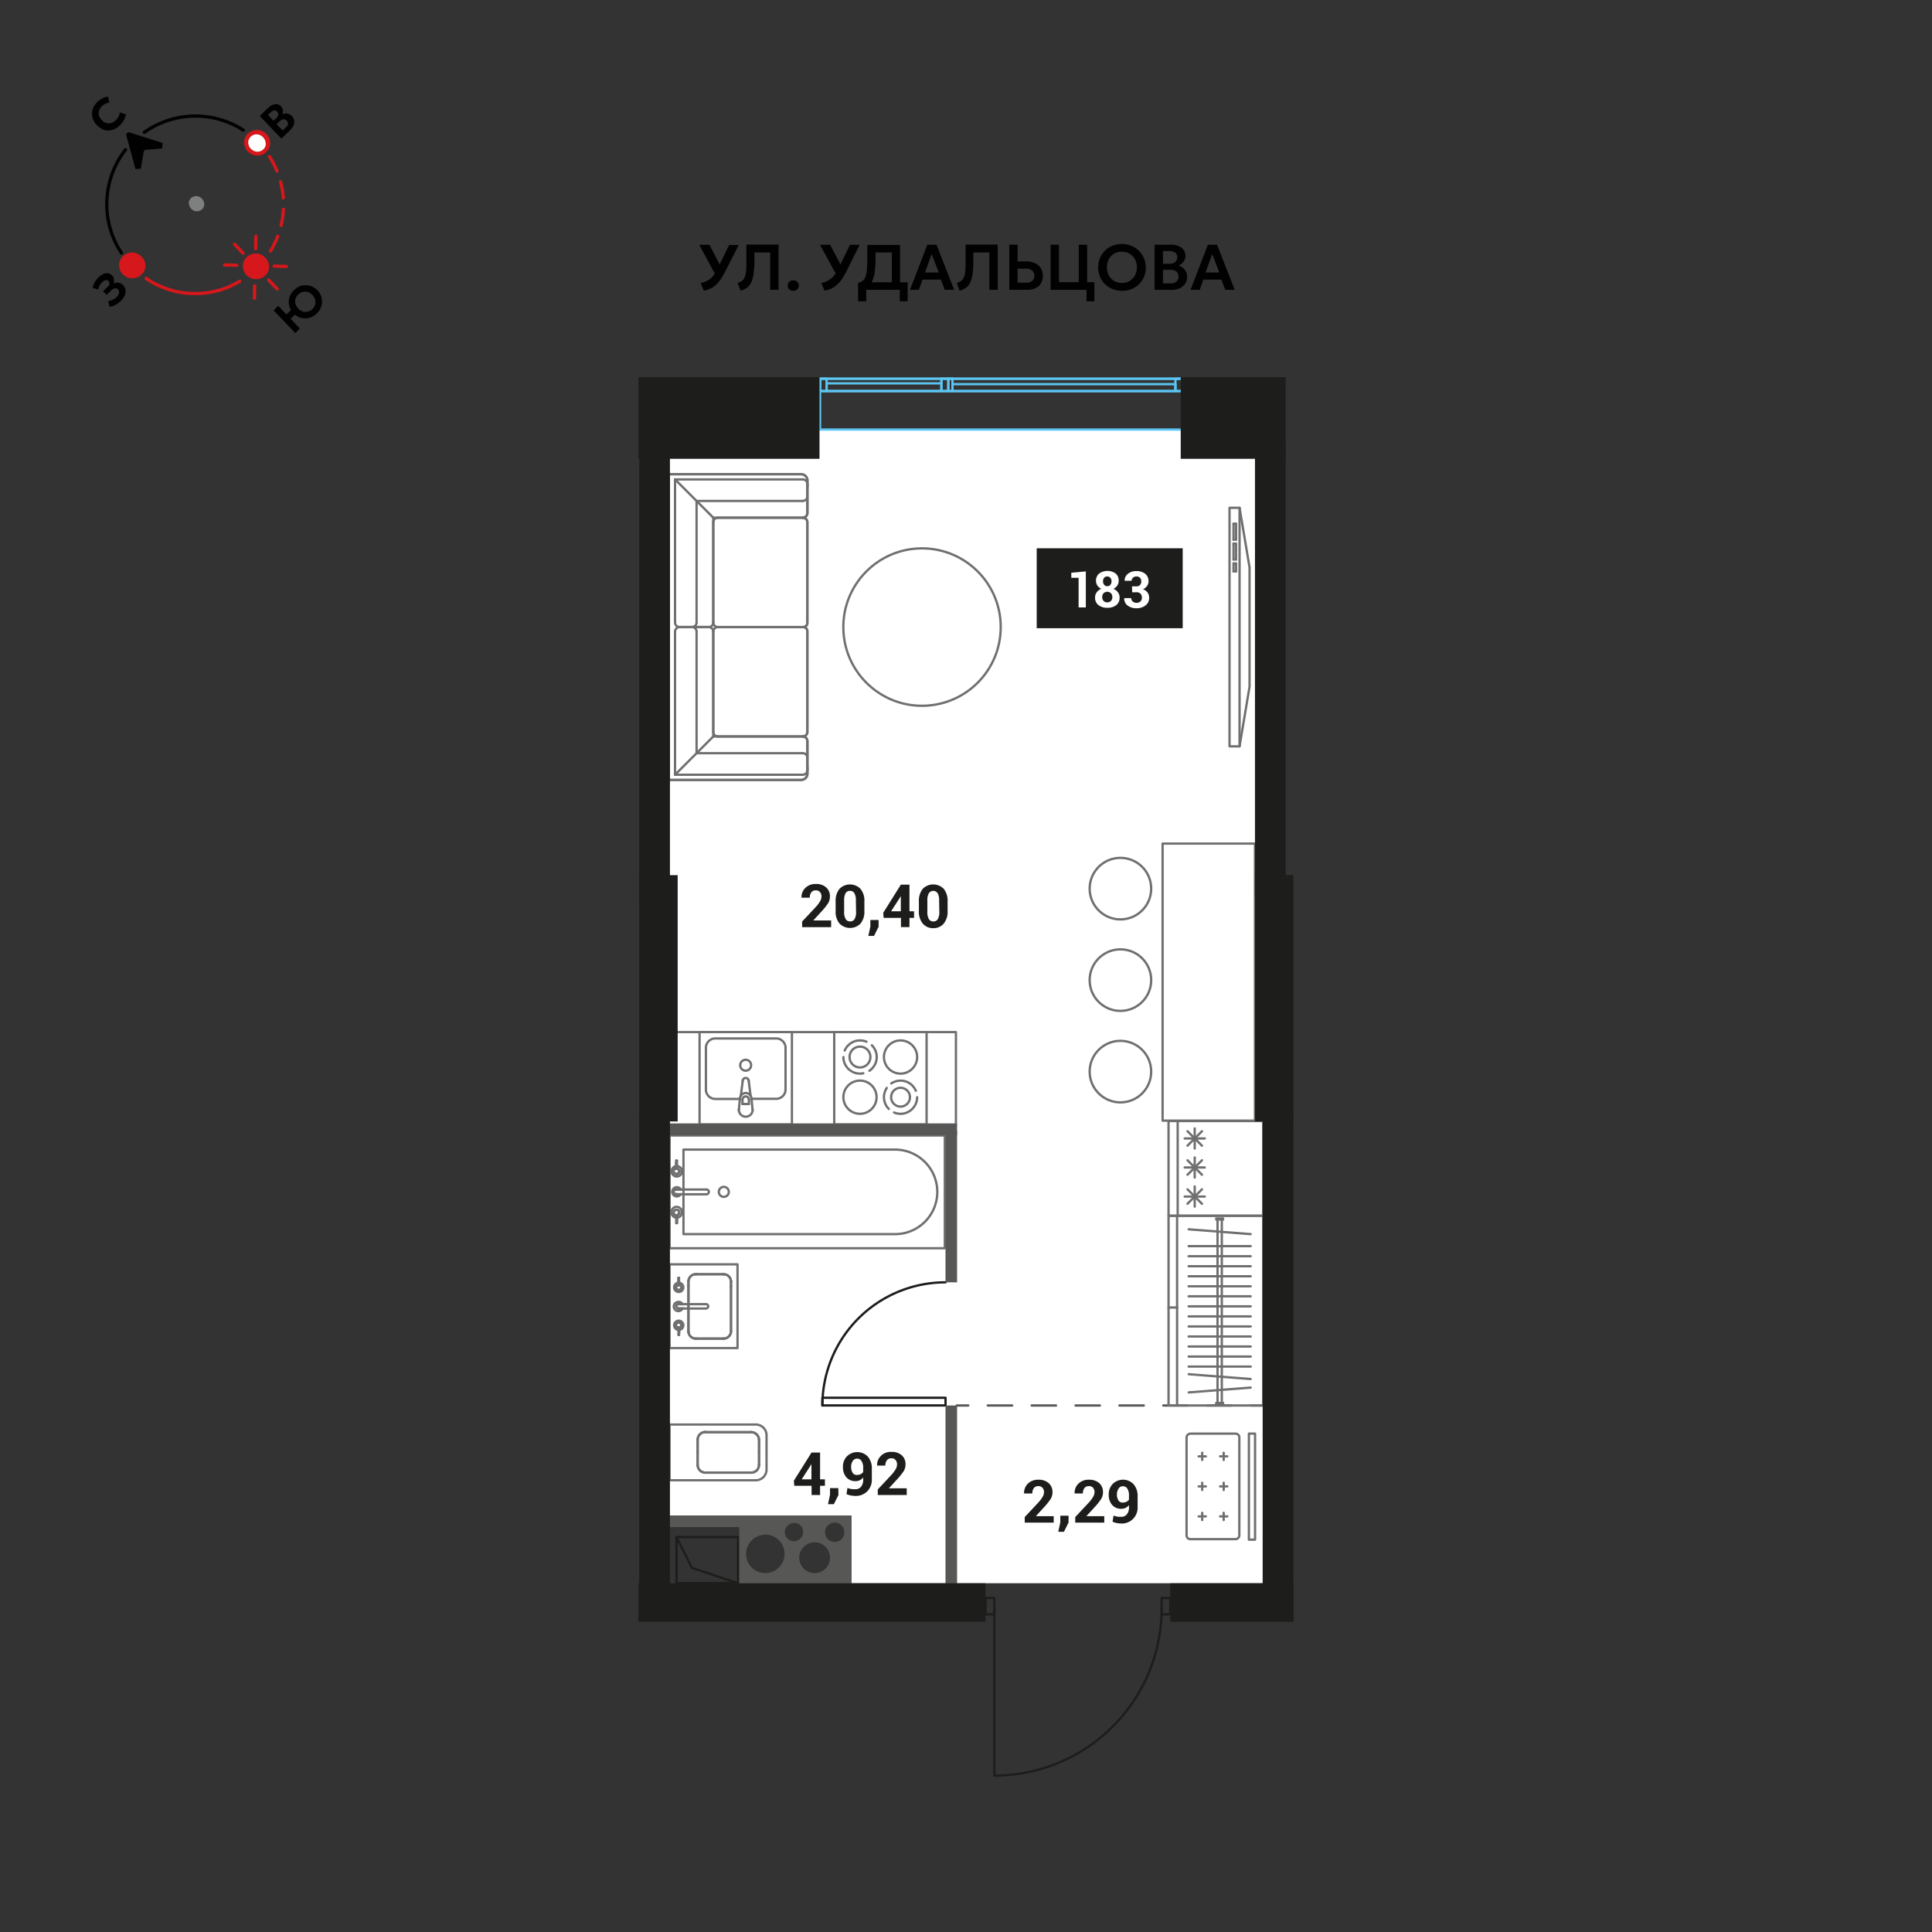 <svg xmlns="http://www.w3.org/2000/svg" viewBox="0 0 420 420"><rect x="0" y="0" width="420" height="420" fill="#333333" stroke="none"/><g id="Layer_1-9" data-name="Layer 1"><polygon points="144.84 93.29 144.84 329.46 160.7 329.46 184.97 329.46 184.97 329.46 184.97 344.18 274.6 344.18 274.6 93.29 144.84 93.29" fill="#fff"/><g id="LINE"><line x1="207.99" y1="305.54" x2="210.49" y2="305.54" fill="none" stroke="#575756" stroke-linecap="round" stroke-linejoin="round" stroke-width="0.5"/><line x1="214.73" y1="305.54" x2="269.87" y2="305.54" fill="none" stroke="#575756" stroke-linecap="round" stroke-linejoin="round" stroke-width="0.5" stroke-dasharray="5.3 4.24"/><line x1="271.99" y1="305.54" x2="274.49" y2="305.54" fill="none" stroke="#575756" stroke-linecap="round" stroke-linejoin="round" stroke-width="0.5"/></g><rect x="254.04" y="243.7" width="20.56" height="20.57" transform="translate(518.3 -10.33) rotate(90)" fill="none" stroke="#706f6f" stroke-linecap="round" stroke-linejoin="round" stroke-width="0.5"/><line x1="261.91" y1="260.12" x2="257.54" y2="260.12" fill="none" stroke="#706f6f" stroke-linecap="round" stroke-linejoin="round" stroke-width="0.5"/><line x1="259.72" y1="262.31" x2="259.72" y2="257.93" fill="none" stroke="#706f6f" stroke-linecap="round" stroke-linejoin="round" stroke-width="0.5"/><line x1="261.3" y1="261.69" x2="258.15" y2="258.55" fill="none" stroke="#706f6f" stroke-linecap="round" stroke-linejoin="round" stroke-width="0.5"/><line x1="261.3" y1="258.55" x2="258.15" y2="261.69" fill="none" stroke="#706f6f" stroke-linecap="round" stroke-linejoin="round" stroke-width="0.5"/><line x1="261.91" y1="253.8" x2="257.54" y2="253.8" fill="none" stroke="#706f6f" stroke-linecap="round" stroke-linejoin="round" stroke-width="0.5"/><line x1="259.72" y1="255.99" x2="259.72" y2="251.62" fill="none" stroke="#706f6f" stroke-linecap="round" stroke-linejoin="round" stroke-width="0.5"/><line x1="261.3" y1="255.38" x2="258.15" y2="252.23" fill="none" stroke="#706f6f" stroke-linecap="round" stroke-linejoin="round" stroke-width="0.5"/><line x1="261.3" y1="252.23" x2="258.15" y2="255.38" fill="none" stroke="#706f6f" stroke-linecap="round" stroke-linejoin="round" stroke-width="0.5"/><line x1="261.91" y1="247.49" x2="257.54" y2="247.49" fill="none" stroke="#706f6f" stroke-linecap="round" stroke-linejoin="round" stroke-width="0.5"/><line x1="259.72" y1="249.68" x2="259.72" y2="245.3" fill="none" stroke="#706f6f" stroke-linecap="round" stroke-linejoin="round" stroke-width="0.5"/><line x1="261.3" y1="249.06" x2="258.15" y2="245.92" fill="none" stroke="#706f6f" stroke-linecap="round" stroke-linejoin="round" stroke-width="0.5"/><line x1="261.3" y1="245.92" x2="258.15" y2="249.06" fill="none" stroke="#706f6f" stroke-linecap="round" stroke-linejoin="round" stroke-width="0.5"/><line x1="256.02" y1="243.75" x2="256.02" y2="264.17" fill="none" stroke="#706f6f" stroke-linecap="round" stroke-linejoin="round" stroke-width="0.5"/><rect x="145.31" y="224.37" width="62.5" height="20.08" fill="none" stroke="#706f6f" stroke-linecap="round" stroke-linejoin="round" stroke-width="0.5"/><rect x="181.35" y="224.37" width="20.08" height="20.08" fill="none" stroke="#706f6f" stroke-linecap="round" stroke-linejoin="round" stroke-width="0.5"/><path d="M199.09,237.12a3.25,3.25,0,0,0-.33-.61,3.84,3.84,0,0,0-.44-.54,3.75,3.75,0,0,0-.53-.44,3.69,3.69,0,0,0-.62-.33,3.73,3.73,0,0,0-.67-.21,3.84,3.84,0,0,0-1.46,0,3.73,3.73,0,0,0-.67.21,3.34,3.34,0,0,0-.62.33" fill="none" stroke="#706f6f" stroke-linecap="round" stroke-linejoin="round" stroke-width="0.5"/><path d="M194.37,241.85a3.73,3.73,0,0,0,.67.21,3.84,3.84,0,0,0,1.46,0,3.73,3.73,0,0,0,.67-.21,4.65,4.65,0,0,0,.62-.34,3.18,3.18,0,0,0,.53-.44,3.75,3.75,0,0,0,.44-.53,3.6,3.6,0,0,0,.33-.61,4.11,4.11,0,0,0,.21-.68,3.55,3.55,0,0,0,.08-.73" fill="none" stroke="#706f6f" stroke-linecap="round" stroke-linejoin="round" stroke-width="0.5"/><path d="M192.78,236.51a3.25,3.25,0,0,0-.33.61,3,3,0,0,0-.21.68,3.38,3.38,0,0,0-.08.72,3.55,3.55,0,0,0,.08.73,3.34,3.34,0,0,0,.21.68,3.6,3.6,0,0,0,.33.61,3.75,3.75,0,0,0,.44.53" fill="none" stroke="#706f6f" stroke-linecap="round" stroke-linejoin="round" stroke-width="0.5"/><circle cx="195.77" cy="238.52" r="2.05" fill="none" stroke="#706f6f" stroke-linecap="round" stroke-linejoin="round" stroke-width="0.5"/><circle cx="195.77" cy="229.79" r="3.61" fill="none" stroke="#706f6f" stroke-linecap="round" stroke-linejoin="round" stroke-width="0.5"/><circle cx="186.95" cy="238.52" r="3.61" fill="none" stroke="#706f6f" stroke-linecap="round" stroke-linejoin="round" stroke-width="0.5"/><path d="M183.35,229.79a3.38,3.38,0,0,0,.07.72,3.59,3.59,0,0,0,.21.68,3.25,3.25,0,0,0,.33.61,3.84,3.84,0,0,0,.44.54,4.51,4.51,0,0,0,.54.44,3.25,3.25,0,0,0,.61.33,3.83,3.83,0,0,0,.68.21,3.38,3.38,0,0,0,.72.07,3.48,3.48,0,0,0,.73-.07" fill="none" stroke="#706f6f" stroke-linecap="round" stroke-linejoin="round" stroke-width="0.5"/><path d="M188.36,226.46a3.83,3.83,0,0,0-.68-.21,4.3,4.3,0,0,0-.73-.07,4.18,4.18,0,0,0-.72.07,3.83,3.83,0,0,0-.68.21,4,4,0,0,0-.61.34,3.71,3.71,0,0,0-.54.44,3.75,3.75,0,0,0-.44.53,3.6,3.6,0,0,0-.33.61" fill="none" stroke="#706f6f" stroke-linecap="round" stroke-linejoin="round" stroke-width="0.5"/><path d="M189,232.78a3.75,3.75,0,0,0,.53-.44,3.25,3.25,0,0,0,.44-.54,3.29,3.29,0,0,0,.34-.61,3.59,3.59,0,0,0,.21-.68,3.38,3.38,0,0,0,.07-.72,3.48,3.48,0,0,0-.07-.73,4.11,4.11,0,0,0-.21-.68,3.65,3.65,0,0,0-.34-.61,3.18,3.18,0,0,0-.44-.53" fill="none" stroke="#706f6f" stroke-linecap="round" stroke-linejoin="round" stroke-width="0.5"/><circle cx="186.95" cy="229.79" r="2.27" fill="none" stroke="#706f6f" stroke-linecap="round" stroke-linejoin="round" stroke-width="0.5"/><rect x="152.08" y="224.37" width="20.08" height="20.08" fill="none" stroke="#706f6f" stroke-linecap="round" stroke-linejoin="round" stroke-width="0.5"/><path d="M163.48,238.87h5.11a2.06,2.06,0,0,0,2.18-1.9v-9.32a2.06,2.06,0,0,0-2.18-1.9H155.65a2.06,2.06,0,0,0-2.19,1.9V237a2.06,2.06,0,0,0,2.19,1.9h5.19" fill="none" stroke="#706f6f" stroke-linecap="round" stroke-linejoin="round" stroke-width="0.5"/><circle cx="162.1" cy="231.57" r="1.19" fill="none" stroke="#706f6f" stroke-linecap="round" stroke-linejoin="round" stroke-width="0.5"/><line x1="160.62" y1="241.26" x2="160.62" y2="241.26" fill="none" stroke="#706f6f" stroke-linecap="round" stroke-linejoin="round" stroke-width="0.5"/><path d="M160.62,241.26a1.49,1.49,0,1,0,3,0" fill="none" stroke="#706f6f" stroke-linecap="round" stroke-linejoin="round" stroke-width="0.5"/><line x1="163.36" y1="238.76" x2="163.6" y2="241.26" fill="none" stroke="#706f6f" stroke-linecap="round" stroke-linejoin="round" stroke-width="0.5"/><line x1="163.36" y1="238.76" x2="163.36" y2="238.76" fill="none" stroke="#706f6f" stroke-linecap="round" stroke-linejoin="round" stroke-width="0.5"/><path d="M163.36,238.76a1.43,1.43,0,0,0-.19-.57" fill="none" stroke="#706f6f" stroke-linecap="round" stroke-linejoin="round" stroke-width="0.5"/><line x1="162.77" y1="235.04" x2="163.17" y2="238.2" fill="none" stroke="#706f6f" stroke-linecap="round" stroke-linejoin="round" stroke-width="0.5"/><line x1="162.77" y1="235.04" x2="162.77" y2="235.04" fill="none" stroke="#706f6f" stroke-linecap="round" stroke-linejoin="round" stroke-width="0.5"/><path d="M162.77,235a.66.66,0,0,0-1.32,0" fill="none" stroke="#706f6f" stroke-linecap="round" stroke-linejoin="round" stroke-width="0.5"/><line x1="161.05" y1="238.2" x2="161.45" y2="235.04" fill="none" stroke="#706f6f" stroke-linecap="round" stroke-linejoin="round" stroke-width="0.5"/><line x1="161.05" y1="238.2" x2="161.05" y2="238.2" fill="none" stroke="#706f6f" stroke-linecap="round" stroke-linejoin="round" stroke-width="0.5"/><path d="M161.05,238.2a1.21,1.21,0,0,0-.19.56" fill="none" stroke="#706f6f" stroke-linecap="round" stroke-linejoin="round" stroke-width="0.5"/><line x1="160.62" y1="241.26" x2="160.86" y2="238.76" fill="none" stroke="#706f6f" stroke-linecap="round" stroke-linejoin="round" stroke-width="0.5"/><line x1="162.81" y1="240" x2="162.81" y2="239.04" fill="none" stroke="#706f6f" stroke-linecap="round" stroke-linejoin="round" stroke-width="0.5"/><line x1="161.41" y1="239.05" x2="161.41" y2="240" fill="none" stroke="#706f6f" stroke-linecap="round" stroke-linejoin="round" stroke-width="0.5"/><line x1="161.41" y1="240" x2="162.81" y2="240" fill="none" stroke="#706f6f" stroke-linecap="round" stroke-linejoin="round" stroke-width="0.5"/><path d="M162.81,239.05a.7.7,0,1,0-1.4,0" fill="none" stroke="#706f6f" stroke-linecap="round" stroke-linejoin="round" stroke-width="0.5"/><path d="M163.17,238.2a1.27,1.27,0,0,0-1.06-.59,1.28,1.28,0,0,0-1.06.59" fill="none" stroke="#706f6f" stroke-linecap="round" stroke-linejoin="round" stroke-width="0.5"/><rect x="163.22" y="229.19" width="24.51" height="59.82" transform="translate(434.58 83.63) rotate(90)" fill="none" stroke="#706f6f" stroke-linecap="round" stroke-linejoin="round" stroke-width="0.5"/><path d="M176.2,231.54h0a9.18,9.18,0,0,1,9.18,9.18v46a0,0,0,0,1,0,0H167a0,0,0,0,1,0,0V240.74A9.2,9.2,0,0,1,176.2,231.54Z" transform="translate(435.3 82.91) rotate(90)" fill="none" stroke="#706f6f" stroke-linecap="round" stroke-linejoin="round" stroke-width="0.5"/><circle cx="157.35" cy="259.1" r="1.09" fill="none" stroke="#706f6f" stroke-linecap="round" stroke-linejoin="round" stroke-width="0.5"/><line x1="148" y1="259.63" x2="147.1" y2="259.63" fill="none" stroke="#706f6f" stroke-linecap="round" stroke-linejoin="round" stroke-width="0.5"/><path d="M147.1,258.59a.52.52,0,1,0,0,1" fill="none" stroke="#706f6f" stroke-linecap="round" stroke-linejoin="round" stroke-width="0.5"/><line x1="147.1" y1="258.59" x2="147.1" y2="258.59" fill="none" stroke="#706f6f" stroke-linecap="round" stroke-linejoin="round" stroke-width="0.5"/><line x1="147.1" y1="258.59" x2="148" y2="258.59" fill="none" stroke="#706f6f" stroke-linecap="round" stroke-linejoin="round" stroke-width="0.5"/><path d="M148,258.59a1,1,0,1,0,0,1" fill="none" stroke="#706f6f" stroke-linecap="round" stroke-linejoin="round" stroke-width="0.5"/><line x1="148" y1="259.63" x2="148" y2="259.63" fill="none" stroke="#706f6f" stroke-linecap="round" stroke-linejoin="round" stroke-width="0.5"/><path d="M147.1,259.63h6.46a.54.54,0,0,0,.54-.54h0a.5.5,0,0,0-.5-.5h-6.51" fill="none" stroke="#706f6f" stroke-linecap="round" stroke-linejoin="round" stroke-width="0.5"/><path d="M147.1,258.59a.52.52,0,1,0,0,1" fill="none" stroke="#706f6f" stroke-linecap="round" stroke-linejoin="round" stroke-width="0.5"/><line x1="147.1" y1="259.63" x2="147.1" y2="259.63" fill="none" stroke="#706f6f" stroke-linecap="round" stroke-linejoin="round" stroke-width="0.5"/><path d="M147,264.18c0,.17,0,.35,0,.52" fill="none" stroke="#706f6f" stroke-linecap="round" stroke-linejoin="round" stroke-width="0.5"/><path d="M147.1,263a.6.6,0,0,0-.09,1.2" fill="none" stroke="#706f6f" stroke-linecap="round" stroke-linejoin="round" stroke-width="0.5"/><path d="M147.18,264.18a.61.61,0,0,0,.52-.59.6.6,0,0,0-.6-.61" fill="none" stroke="#706f6f" stroke-linecap="round" stroke-linejoin="round" stroke-width="0.5"/><path d="M147.22,264.7c0-.17,0-.35,0-.52" fill="none" stroke="#706f6f" stroke-linecap="round" stroke-linejoin="round" stroke-width="0.5"/><line x1="147.22" y1="264.7" x2="147.22" y2="264.7" fill="none" stroke="#706f6f" stroke-linecap="round" stroke-linejoin="round" stroke-width="0.5"/><line x1="147.22" y1="264.7" x2="147.22" y2="264.7" fill="none" stroke="#706f6f" stroke-linecap="round" stroke-linejoin="round" stroke-width="0.5"/><line x1="147.22" y1="264.7" x2="147.22" y2="264.7" fill="none" stroke="#706f6f" stroke-linecap="round" stroke-linejoin="round" stroke-width="0.5"/><path d="M147.22,264.7a1.12,1.12,0,0,0,1-1.11,1.13,1.13,0,1,0-2.25,0,1.12,1.12,0,0,0,1,1.11" fill="none" stroke="#706f6f" stroke-linecap="round" stroke-linejoin="round" stroke-width="0.5"/><line x1="146.97" y1="264.7" x2="146.97" y2="264.7" fill="none" stroke="#706f6f" stroke-linecap="round" stroke-linejoin="round" stroke-width="0.5"/><path d="M147.1,263a.61.61,0,1,0,0,1.21" fill="none" stroke="#706f6f" stroke-linecap="round" stroke-linejoin="round" stroke-width="0.5"/><path d="M147.1,264.19a.61.61,0,0,0,0-1.21" fill="none" stroke="#706f6f" stroke-linecap="round" stroke-linejoin="round" stroke-width="0.5"/><path d="M147,265.88a.06.06,0,0,0,.06,0,.08.08,0,0,0,.07,0" fill="none" stroke="#706f6f" stroke-linecap="round" stroke-linejoin="round" stroke-width="0.5"/><line x1="147.16" y1="265.89" x2="147.16" y2="265.89" fill="none" stroke="#706f6f" stroke-linecap="round" stroke-linejoin="round" stroke-width="0.5"/><path d="M147.16,265.89a7.54,7.54,0,0,0,.06-.94,6.51,6.51,0,0,0,0-.77" fill="none" stroke="#706f6f" stroke-linecap="round" stroke-linejoin="round" stroke-width="0.5"/><line x1="147.18" y1="264.18" x2="147.18" y2="264.18" fill="none" stroke="#706f6f" stroke-linecap="round" stroke-linejoin="round" stroke-width="0.5"/><path d="M147,264.18h.17" fill="none" stroke="#706f6f" stroke-linecap="round" stroke-linejoin="round" stroke-width="0.5"/><line x1="147.01" y1="264.18" x2="147.01" y2="264.18" fill="none" stroke="#706f6f" stroke-linecap="round" stroke-linejoin="round" stroke-width="0.5"/><path d="M147,264.18a6.62,6.62,0,0,0,0,.77,7.26,7.26,0,0,0,.06.93" fill="none" stroke="#706f6f" stroke-linecap="round" stroke-linejoin="round" stroke-width="0.5"/><line x1="147.03" y1="265.89" x2="147.03" y2="265.88" fill="none" stroke="#706f6f" stroke-linecap="round" stroke-linejoin="round" stroke-width="0.5"/><line x1="146.97" y1="253.51" x2="146.97" y2="253.51" fill="none" stroke="#706f6f" stroke-linecap="round" stroke-linejoin="round" stroke-width="0.5"/><path d="M147,253.51a1.13,1.13,0,1,0,.25,0" fill="none" stroke="#706f6f" stroke-linecap="round" stroke-linejoin="round" stroke-width="0.5"/><line x1="147.22" y1="253.52" x2="147.22" y2="253.51" fill="none" stroke="#706f6f" stroke-linecap="round" stroke-linejoin="round" stroke-width="0.5"/><line x1="147.22" y1="253.52" x2="147.22" y2="253.52" fill="none" stroke="#706f6f" stroke-linecap="round" stroke-linejoin="round" stroke-width="0.5"/><line x1="147.22" y1="253.52" x2="147.22" y2="253.52" fill="none" stroke="#706f6f" stroke-linecap="round" stroke-linejoin="round" stroke-width="0.5"/><path d="M147.18,254c0-.17,0-.35,0-.52" fill="none" stroke="#706f6f" stroke-linecap="round" stroke-linejoin="round" stroke-width="0.5"/><path d="M147.1,255.24a.6.6,0,0,0,.08-1.2" fill="none" stroke="#706f6f" stroke-linecap="round" stroke-linejoin="round" stroke-width="0.5"/><path d="M147,254a.6.6,0,0,0,.09,1.2" fill="none" stroke="#706f6f" stroke-linecap="round" stroke-linejoin="round" stroke-width="0.5"/><path d="M147,253.51c0,.18,0,.36,0,.53" fill="none" stroke="#706f6f" stroke-linecap="round" stroke-linejoin="round" stroke-width="0.5"/><path d="M147.1,255.24a.61.61,0,0,0,0-1.21" fill="none" stroke="#706f6f" stroke-linecap="round" stroke-linejoin="round" stroke-width="0.5"/><path d="M147.1,254a.61.61,0,1,0,0,1.21" fill="none" stroke="#706f6f" stroke-linecap="round" stroke-linejoin="round" stroke-width="0.5"/><line x1="147.03" y1="252.33" x2="147.03" y2="252.34" fill="none" stroke="#706f6f" stroke-linecap="round" stroke-linejoin="round" stroke-width="0.5"/><path d="M147,252.33a7.42,7.42,0,0,0-.06.94,6.51,6.51,0,0,0,0,.77" fill="none" stroke="#706f6f" stroke-linecap="round" stroke-linejoin="round" stroke-width="0.5"/><line x1="147.01" y1="254.04" x2="147.01" y2="254.04" fill="none" stroke="#706f6f" stroke-linecap="round" stroke-linejoin="round" stroke-width="0.5"/><path d="M147.18,254H147" fill="none" stroke="#706f6f" stroke-linecap="round" stroke-linejoin="round" stroke-width="0.5"/><line x1="147.18" y1="254.04" x2="147.18" y2="254.04" fill="none" stroke="#706f6f" stroke-linecap="round" stroke-linejoin="round" stroke-width="0.5"/><path d="M147.18,254a6.62,6.62,0,0,0,0-.77,7.14,7.14,0,0,0-.06-.93" fill="none" stroke="#706f6f" stroke-linecap="round" stroke-linejoin="round" stroke-width="0.5"/><line x1="147.16" y1="252.33" x2="147.16" y2="252.33" fill="none" stroke="#706f6f" stroke-linecap="round" stroke-linejoin="round" stroke-width="0.5"/><path d="M147.16,252.33l-.06,0a.07.07,0,0,0-.07,0" fill="none" stroke="#706f6f" stroke-linecap="round" stroke-linejoin="round" stroke-width="0.5"/><rect x="143.84" y="276.57" width="18.21" height="14.77" transform="translate(436.9 131.01) rotate(90)" fill="none" stroke="#706f6f" stroke-linecap="round" stroke-linejoin="round" stroke-width="0.5"/><line x1="149.66" y1="279.62" x2="149.66" y2="278.57" fill="none" stroke="#706f6f" stroke-linecap="round" stroke-linejoin="round" stroke-width="0.5"/><line x1="149.66" y1="279.62" x2="149.66" y2="278.57" fill="none" stroke="#706f6f" stroke-linecap="round" stroke-linejoin="round" stroke-width="0.5"/><line x1="151.3" y1="277.01" x2="151.3" y2="277.01" fill="none" stroke="#706f6f" stroke-linecap="round" stroke-linejoin="round" stroke-width="0.5"/><line x1="151.3" y1="277.01" x2="157.27" y2="277.01" fill="none" stroke="#706f6f" stroke-linecap="round" stroke-linejoin="round" stroke-width="0.5"/><line x1="151.3" y1="277.01" x2="157.27" y2="277.01" fill="none" stroke="#706f6f" stroke-linecap="round" stroke-linejoin="round" stroke-width="0.5"/><line x1="158.91" y1="278.57" x2="158.91" y2="278.57" fill="none" stroke="#706f6f" stroke-linecap="round" stroke-linejoin="round" stroke-width="0.5"/><line x1="158.91" y1="278.57" x2="158.91" y2="279.62" fill="none" stroke="#706f6f" stroke-linecap="round" stroke-linejoin="round" stroke-width="0.5"/><line x1="158.91" y1="278.57" x2="158.91" y2="279.62" fill="none" stroke="#706f6f" stroke-linecap="round" stroke-linejoin="round" stroke-width="0.5"/><line x1="158.91" y1="279.62" x2="158.91" y2="289.44" fill="none" stroke="#706f6f" stroke-linecap="round" stroke-linejoin="round" stroke-width="0.5"/><line x1="158.91" y1="279.62" x2="158.91" y2="289.44" fill="none" stroke="#706f6f" stroke-linecap="round" stroke-linejoin="round" stroke-width="0.5"/><line x1="157.27" y1="291" x2="157.27" y2="291" fill="none" stroke="#706f6f" stroke-linecap="round" stroke-linejoin="round" stroke-width="0.5"/><line x1="157.27" y1="291" x2="151.3" y2="291" fill="none" stroke="#706f6f" stroke-linecap="round" stroke-linejoin="round" stroke-width="0.5"/><line x1="157.27" y1="291" x2="151.3" y2="291" fill="none" stroke="#706f6f" stroke-linecap="round" stroke-linejoin="round" stroke-width="0.5"/><line x1="149.66" y1="289.44" x2="149.66" y2="289.44" fill="none" stroke="#706f6f" stroke-linecap="round" stroke-linejoin="round" stroke-width="0.5"/><line x1="149.66" y1="289.44" x2="149.66" y2="279.62" fill="none" stroke="#706f6f" stroke-linecap="round" stroke-linejoin="round" stroke-width="0.5"/><line x1="149.66" y1="289.44" x2="149.66" y2="279.62" fill="none" stroke="#706f6f" stroke-linecap="round" stroke-linejoin="round" stroke-width="0.5"/><path d="M151.3,277a1.61,1.61,0,0,0-1.64,1.56" fill="none" stroke="#706f6f" stroke-linecap="round" stroke-linejoin="round" stroke-width="0.5"/><path d="M151.3,277a1.61,1.61,0,0,0-1.64,1.56" fill="none" stroke="#706f6f" stroke-linecap="round" stroke-linejoin="round" stroke-width="0.5"/><path d="M158.91,278.57a1.6,1.6,0,0,0-1.64-1.56" fill="none" stroke="#706f6f" stroke-linecap="round" stroke-linejoin="round" stroke-width="0.5"/><path d="M158.91,278.57a1.6,1.6,0,0,0-1.64-1.56" fill="none" stroke="#706f6f" stroke-linecap="round" stroke-linejoin="round" stroke-width="0.5"/><path d="M157.27,291a1.6,1.6,0,0,0,1.64-1.56" fill="none" stroke="#706f6f" stroke-linecap="round" stroke-linejoin="round" stroke-width="0.5"/><path d="M157.27,291a1.6,1.6,0,0,0,1.64-1.56" fill="none" stroke="#706f6f" stroke-linecap="round" stroke-linejoin="round" stroke-width="0.5"/><path d="M149.66,289.44A1.6,1.6,0,0,0,151.3,291" fill="none" stroke="#706f6f" stroke-linecap="round" stroke-linejoin="round" stroke-width="0.5"/><path d="M149.66,289.44A1.6,1.6,0,0,0,151.3,291" fill="none" stroke="#706f6f" stroke-linecap="round" stroke-linejoin="round" stroke-width="0.5"/><line x1="148.38" y1="284.46" x2="147.56" y2="284.46" fill="none" stroke="#706f6f" stroke-linecap="round" stroke-linejoin="round" stroke-width="0.5"/><path d="M147.56,283.51a.48.48,0,1,0,0,.95" fill="none" stroke="#706f6f" stroke-linecap="round" stroke-linejoin="round" stroke-width="0.5"/><line x1="147.56" y1="283.51" x2="147.56" y2="283.51" fill="none" stroke="#706f6f" stroke-linecap="round" stroke-linejoin="round" stroke-width="0.5"/><line x1="147.56" y1="283.51" x2="148.38" y2="283.51" fill="none" stroke="#706f6f" stroke-linecap="round" stroke-linejoin="round" stroke-width="0.5"/><path d="M148.38,283.51a.94.94,0,0,0-.82-.48,1,1,0,1,0,.82,1.43" fill="none" stroke="#706f6f" stroke-linecap="round" stroke-linejoin="round" stroke-width="0.5"/><line x1="148.38" y1="284.46" x2="148.38" y2="284.46" fill="none" stroke="#706f6f" stroke-linecap="round" stroke-linejoin="round" stroke-width="0.5"/><path d="M147.56,284.46h5.9a.5.5,0,0,0,.5-.5h0a.46.46,0,0,0-.46-.45h-5.95" fill="none" stroke="#706f6f" stroke-linecap="round" stroke-linejoin="round" stroke-width="0.5"/><path d="M147.56,283.51a.48.48,0,1,0,0,.95" fill="none" stroke="#706f6f" stroke-linecap="round" stroke-linejoin="round" stroke-width="0.5"/><line x1="147.56" y1="284.46" x2="147.56" y2="284.46" fill="none" stroke="#706f6f" stroke-linecap="round" stroke-linejoin="round" stroke-width="0.5"/><path d="M147.48,288.62c0,.16,0,.32,0,.48" fill="none" stroke="#706f6f" stroke-linecap="round" stroke-linejoin="round" stroke-width="0.5"/><path d="M147.56,287.52a.55.55,0,0,0-.08,1.1" fill="none" stroke="#706f6f" stroke-linecap="round" stroke-linejoin="round" stroke-width="0.5"/><path d="M147.63,288.62a.55.55,0,0,0-.07-1.1" fill="none" stroke="#706f6f" stroke-linecap="round" stroke-linejoin="round" stroke-width="0.5"/><path d="M147.67,289.1c0-.16,0-.32,0-.48" fill="none" stroke="#706f6f" stroke-linecap="round" stroke-linejoin="round" stroke-width="0.5"/><line x1="147.67" y1="289.1" x2="147.67" y2="289.1" fill="none" stroke="#706f6f" stroke-linecap="round" stroke-linejoin="round" stroke-width="0.5"/><line x1="147.67" y1="289.1" x2="147.67" y2="289.1" fill="none" stroke="#706f6f" stroke-linecap="round" stroke-linejoin="round" stroke-width="0.5"/><line x1="147.67" y1="289.1" x2="147.67" y2="289.1" fill="none" stroke="#706f6f" stroke-linecap="round" stroke-linejoin="round" stroke-width="0.5"/><path d="M147.67,289.1a1,1,0,1,0-.23,0" fill="none" stroke="#706f6f" stroke-linecap="round" stroke-linejoin="round" stroke-width="0.5"/><line x1="147.44" y1="289.1" x2="147.44" y2="289.1" fill="none" stroke="#706f6f" stroke-linecap="round" stroke-linejoin="round" stroke-width="0.5"/><path d="M147.56,287.52a.56.56,0,1,0,0,1.11" fill="none" stroke="#706f6f" stroke-linecap="round" stroke-linejoin="round" stroke-width="0.5"/><path d="M147.56,288.62a.54.54,0,0,0,.54-.54.55.55,0,0,0-.54-.56" fill="none" stroke="#706f6f" stroke-linecap="round" stroke-linejoin="round" stroke-width="0.5"/><path d="M147.5,290.18a.05.05,0,0,0,.05,0,.06.06,0,0,0,.06,0" fill="none" stroke="#706f6f" stroke-linecap="round" stroke-linejoin="round" stroke-width="0.5"/><line x1="147.61" y1="290.18" x2="147.61" y2="290.18" fill="none" stroke="#706f6f" stroke-linecap="round" stroke-linejoin="round" stroke-width="0.5"/><path d="M147.61,290.18a6.22,6.22,0,0,0,.06-.86,5.48,5.48,0,0,0,0-.7" fill="none" stroke="#706f6f" stroke-linecap="round" stroke-linejoin="round" stroke-width="0.5"/><line x1="147.63" y1="288.62" x2="147.63" y2="288.62" fill="none" stroke="#706f6f" stroke-linecap="round" stroke-linejoin="round" stroke-width="0.5"/><path d="M147.48,288.62h.15" fill="none" stroke="#706f6f" stroke-linecap="round" stroke-linejoin="round" stroke-width="0.5"/><line x1="147.48" y1="288.62" x2="147.48" y2="288.62" fill="none" stroke="#706f6f" stroke-linecap="round" stroke-linejoin="round" stroke-width="0.5"/><path d="M147.48,288.62a5.48,5.48,0,0,0,0,.7,6.22,6.22,0,0,0,.06.86" fill="none" stroke="#706f6f" stroke-linecap="round" stroke-linejoin="round" stroke-width="0.5"/><line x1="147.5" y1="290.18" x2="147.5" y2="290.18" fill="none" stroke="#706f6f" stroke-linecap="round" stroke-linejoin="round" stroke-width="0.5"/><line x1="147.44" y1="278.87" x2="147.44" y2="278.87" fill="none" stroke="#706f6f" stroke-linecap="round" stroke-linejoin="round" stroke-width="0.5"/><path d="M147.44,278.87a1,1,0,1,0,.23,0" fill="none" stroke="#706f6f" stroke-linecap="round" stroke-linejoin="round" stroke-width="0.5"/><line x1="147.67" y1="278.87" x2="147.67" y2="278.87" fill="none" stroke="#706f6f" stroke-linecap="round" stroke-linejoin="round" stroke-width="0.5"/><line x1="147.67" y1="278.87" x2="147.67" y2="278.87" fill="none" stroke="#706f6f" stroke-linecap="round" stroke-linejoin="round" stroke-width="0.5"/><line x1="147.67" y1="278.87" x2="147.67" y2="278.87" fill="none" stroke="#706f6f" stroke-linecap="round" stroke-linejoin="round" stroke-width="0.5"/><path d="M147.63,279.35c0-.16,0-.32,0-.48" fill="none" stroke="#706f6f" stroke-linecap="round" stroke-linejoin="round" stroke-width="0.5"/><path d="M147.56,280.44a.54.54,0,0,0,.54-.55.55.55,0,0,0-.47-.54" fill="none" stroke="#706f6f" stroke-linecap="round" stroke-linejoin="round" stroke-width="0.5"/><path d="M147.48,279.35a.56.56,0,0,0-.48.54.55.55,0,0,0,.56.55" fill="none" stroke="#706f6f" stroke-linecap="round" stroke-linejoin="round" stroke-width="0.5"/><path d="M147.44,278.87l0,.48" fill="none" stroke="#706f6f" stroke-linecap="round" stroke-linejoin="round" stroke-width="0.5"/><path d="M147.56,280.44a.54.54,0,0,0,.54-.55.55.55,0,0,0-.54-.55" fill="none" stroke="#706f6f" stroke-linecap="round" stroke-linejoin="round" stroke-width="0.5"/><path d="M147.56,279.35a.55.55,0,1,0,0,1.09" fill="none" stroke="#706f6f" stroke-linecap="round" stroke-linejoin="round" stroke-width="0.5"/><line x1="147.5" y1="277.79" x2="147.5" y2="277.79" fill="none" stroke="#706f6f" stroke-linecap="round" stroke-linejoin="round" stroke-width="0.5"/><path d="M147.5,277.79a6.11,6.11,0,0,0-.06.86c0,.23,0,.47,0,.7" fill="none" stroke="#706f6f" stroke-linecap="round" stroke-linejoin="round" stroke-width="0.5"/><line x1="147.48" y1="279.35" x2="147.48" y2="279.35" fill="none" stroke="#706f6f" stroke-linecap="round" stroke-linejoin="round" stroke-width="0.5"/><path d="M147.63,279.35h-.15" fill="none" stroke="#706f6f" stroke-linecap="round" stroke-linejoin="round" stroke-width="0.5"/><line x1="147.63" y1="279.35" x2="147.63" y2="279.35" fill="none" stroke="#706f6f" stroke-linecap="round" stroke-linejoin="round" stroke-width="0.5"/><path d="M147.63,279.35a5.48,5.48,0,0,0,0-.7,6.11,6.11,0,0,0-.06-.86" fill="none" stroke="#706f6f" stroke-linecap="round" stroke-linejoin="round" stroke-width="0.5"/><line x1="147.61" y1="277.79" x2="147.61" y2="277.79" fill="none" stroke="#706f6f" stroke-linecap="round" stroke-linejoin="round" stroke-width="0.5"/><path d="M147.61,277.79a.05.05,0,0,0-.05,0s-.06,0-.06,0" fill="none" stroke="#706f6f" stroke-linecap="round" stroke-linejoin="round" stroke-width="0.5"/><path d="M166.64,315.75v3.72a2.34,2.34,0,0,1-2.35,2.33H145.56V309.68h18.73a2.34,2.34,0,0,1,2.35,2.33h0v3.72Z" fill="none" stroke="#706f6f" stroke-linecap="round" stroke-linejoin="round" stroke-width="0.5"/><line x1="151.66" y1="315.74" x2="151.66" y2="318.45" fill="none" stroke="#706f6f" stroke-linecap="round" stroke-linejoin="round" stroke-width="0.5"/><line x1="151.66" y1="315.74" x2="151.66" y2="318.45" fill="none" stroke="#706f6f" stroke-linecap="round" stroke-linejoin="round" stroke-width="0.5"/><line x1="153.37" y1="320.14" x2="153.37" y2="320.14" fill="none" stroke="#706f6f" stroke-linecap="round" stroke-linejoin="round" stroke-width="0.5"/><line x1="153.37" y1="320.14" x2="163.3" y2="320.14" fill="none" stroke="#706f6f" stroke-linecap="round" stroke-linejoin="round" stroke-width="0.5"/><line x1="153.37" y1="320.14" x2="163.3" y2="320.14" fill="none" stroke="#706f6f" stroke-linecap="round" stroke-linejoin="round" stroke-width="0.5"/><line x1="165.01" y1="318.45" x2="165.01" y2="318.45" fill="none" stroke="#706f6f" stroke-linecap="round" stroke-linejoin="round" stroke-width="0.5"/><line x1="165.01" y1="318.45" x2="165.01" y2="315.75" fill="none" stroke="#706f6f" stroke-linecap="round" stroke-linejoin="round" stroke-width="0.5"/><line x1="165.01" y1="318.45" x2="165.01" y2="315.75" fill="none" stroke="#706f6f" stroke-linecap="round" stroke-linejoin="round" stroke-width="0.5"/><line x1="165.01" y1="315.74" x2="165.01" y2="313.04" fill="none" stroke="#706f6f" stroke-linecap="round" stroke-linejoin="round" stroke-width="0.5"/><line x1="165.01" y1="315.74" x2="165.01" y2="313.04" fill="none" stroke="#706f6f" stroke-linecap="round" stroke-linejoin="round" stroke-width="0.5"/><line x1="163.3" y1="311.34" x2="163.3" y2="311.34" fill="none" stroke="#706f6f" stroke-linecap="round" stroke-linejoin="round" stroke-width="0.5"/><line x1="163.3" y1="311.34" x2="153.37" y2="311.34" fill="none" stroke="#706f6f" stroke-linecap="round" stroke-linejoin="round" stroke-width="0.5"/><line x1="163.3" y1="311.34" x2="153.37" y2="311.34" fill="none" stroke="#706f6f" stroke-linecap="round" stroke-linejoin="round" stroke-width="0.5"/><line x1="151.66" y1="313.04" x2="151.66" y2="313.04" fill="none" stroke="#706f6f" stroke-linecap="round" stroke-linejoin="round" stroke-width="0.5"/><line x1="151.66" y1="313.04" x2="151.66" y2="315.74" fill="none" stroke="#706f6f" stroke-linecap="round" stroke-linejoin="round" stroke-width="0.5"/><line x1="151.66" y1="313.04" x2="151.66" y2="315.74" fill="none" stroke="#706f6f" stroke-linecap="round" stroke-linejoin="round" stroke-width="0.5"/><path d="M153.37,320.14a1.69,1.69,0,0,1-1.71-1.69" fill="none" stroke="#706f6f" stroke-linecap="round" stroke-linejoin="round" stroke-width="0.5"/><path d="M153.37,320.14a1.69,1.69,0,0,1-1.71-1.69" fill="none" stroke="#706f6f" stroke-linecap="round" stroke-linejoin="round" stroke-width="0.5"/><path d="M165,318.45a1.69,1.69,0,0,1-1.71,1.69" fill="none" stroke="#706f6f" stroke-linecap="round" stroke-linejoin="round" stroke-width="0.5"/><path d="M165,318.45a1.69,1.69,0,0,1-1.71,1.69" fill="none" stroke="#706f6f" stroke-linecap="round" stroke-linejoin="round" stroke-width="0.5"/><path d="M163.3,311.34A1.7,1.7,0,0,1,165,313" fill="none" stroke="#706f6f" stroke-linecap="round" stroke-linejoin="round" stroke-width="0.5"/><path d="M163.3,311.34A1.7,1.7,0,0,1,165,313" fill="none" stroke="#706f6f" stroke-linecap="round" stroke-linejoin="round" stroke-width="0.5"/><path d="M151.66,313a1.7,1.7,0,0,1,1.71-1.7" fill="none" stroke="#706f6f" stroke-linecap="round" stroke-linejoin="round" stroke-width="0.5"/><path d="M151.66,313a1.7,1.7,0,0,1,1.71-1.7" fill="none" stroke="#706f6f" stroke-linecap="round" stroke-linejoin="round" stroke-width="0.5"/><g id="LINE-2" data-name="LINE"><rect x="252.74" y="183.39" width="20.08" height="60.23" fill="none" stroke="#706f6f" stroke-linecap="round" stroke-linejoin="round" stroke-width="0.5"/></g><g id="CIRCLE"><circle cx="243.57" cy="213.07" r="6.69" fill="none" stroke="#706f6f" stroke-linecap="round" stroke-linejoin="round" stroke-width="0.5"/></g><g id="CIRCLE-2" data-name="CIRCLE"><circle cx="243.57" cy="232.96" r="6.69" fill="none" stroke="#706f6f" stroke-linecap="round" stroke-linejoin="round" stroke-width="0.5"/></g><g id="CIRCLE-3" data-name="CIRCLE"><circle cx="243.57" cy="193.18" r="6.69" fill="none" stroke="#706f6f" stroke-linecap="round" stroke-linejoin="round" stroke-width="0.5"/></g><path d="M175.53,105.81v-1.36a1.37,1.37,0,0,0-1.37-1.36H145.41v66.46h28.74a1.37,1.37,0,0,0,1.37-1.36v-1.36l0,.59v-6.31h0a1,1,0,0,0-1-1h0a1,1,0,0,0,1-1V137.23a.91.91,0,0,0-.91-.91h0a.91.91,0,0,0,.91-.91V113.54a1,1,0,0,0-1-1h0a1,1,0,0,0,1-1h0v-6.31Z" fill="none" stroke="#706f6f" stroke-linecap="round" stroke-linejoin="round" stroke-width="0.5"/><line x1="175.51" y1="161.1" x2="175.51" y2="167.41" fill="none" stroke="#706f6f" stroke-linecap="round" stroke-linejoin="round" stroke-width="0.5"/><line x1="174.51" y1="160.1" x2="156.07" y2="160.1" fill="none" stroke="#706f6f" stroke-linecap="round" stroke-linejoin="round" stroke-width="0.5"/><line x1="155.06" y1="159.1" x2="155.06" y2="137.32" fill="none" stroke="#706f6f" stroke-linecap="round" stroke-linejoin="round" stroke-width="0.5"/><line x1="146.75" y1="168.42" x2="174.51" y2="168.42" fill="none" stroke="#706f6f" stroke-linecap="round" stroke-linejoin="round" stroke-width="0.5"/><line x1="175.51" y1="167.42" x2="175.51" y2="161.11" fill="none" stroke="#706f6f" stroke-linecap="round" stroke-linejoin="round" stroke-width="0.5"/><line x1="174.51" y1="160.1" x2="155.06" y2="160.1" fill="none" stroke="#706f6f" stroke-linecap="round" stroke-linejoin="round" stroke-width="0.5"/><line x1="155.06" y1="160.1" x2="155.06" y2="137.32" fill="none" stroke="#706f6f" stroke-linecap="round" stroke-linejoin="round" stroke-width="0.5"/><line x1="154.06" y1="136.32" x2="147.75" y2="136.32" fill="none" stroke="#706f6f" stroke-linecap="round" stroke-linejoin="round" stroke-width="0.5"/><line x1="146.75" y1="137.32" x2="146.75" y2="168.42" fill="none" stroke="#706f6f" stroke-linecap="round" stroke-linejoin="round" stroke-width="0.5"/><line x1="174.51" y1="163.74" x2="151.43" y2="163.74" fill="none" stroke="#706f6f" stroke-linecap="round" stroke-linejoin="round" stroke-width="0.5"/><line x1="151.43" y1="163.74" x2="151.43" y2="137.32" fill="none" stroke="#706f6f" stroke-linecap="round" stroke-linejoin="round" stroke-width="0.5"/><line x1="155.06" y1="160.1" x2="146.75" y2="168.42" fill="none" stroke="#706f6f" stroke-linecap="round" stroke-linejoin="round" stroke-width="0.5"/><path d="M175.51,159.1a1,1,0,0,1-1,1" fill="none" stroke="#706f6f" stroke-linecap="round" stroke-linejoin="round" stroke-width="0.5"/><path d="M156.07,160.1a1,1,0,0,1-1-1" fill="none" stroke="#706f6f" stroke-linecap="round" stroke-linejoin="round" stroke-width="0.5"/><path d="M155.06,137.32a1,1,0,0,1,1-1" fill="none" stroke="#706f6f" stroke-linecap="round" stroke-linejoin="round" stroke-width="0.5"/><path d="M175.51,167.42a1,1,0,0,1-1,1" fill="none" stroke="#706f6f" stroke-linecap="round" stroke-linejoin="round" stroke-width="0.5"/><path d="M174.51,160.1a1,1,0,0,1,1,1" fill="none" stroke="#706f6f" stroke-linecap="round" stroke-linejoin="round" stroke-width="0.5"/><path d="M154.06,136.32a1,1,0,0,1,1,1" fill="none" stroke="#706f6f" stroke-linecap="round" stroke-linejoin="round" stroke-width="0.5"/><path d="M146.75,137.32a1,1,0,0,1,1-1" fill="none" stroke="#706f6f" stroke-linecap="round" stroke-linejoin="round" stroke-width="0.5"/><path d="M174.51,163.74a1,1,0,0,1,1,1" fill="none" stroke="#706f6f" stroke-linecap="round" stroke-linejoin="round" stroke-width="0.5"/><path d="M150.43,136.32a1,1,0,0,1,1,1" fill="none" stroke="#706f6f" stroke-linecap="round" stroke-linejoin="round" stroke-width="0.5"/><line x1="147.75" y1="136.32" x2="154.06" y2="136.32" fill="none" stroke="#706f6f" stroke-linecap="round" stroke-linejoin="round" stroke-width="0.5"/><path d="M156.07,136.32H174.6a.91.91,0,0,1,.91.91V159.1" fill="none" stroke="#706f6f" stroke-linecap="round" stroke-linejoin="round" stroke-width="0.5"/><path d="M175.53,166.83v1.36a1.37,1.37,0,0,1-1.37,1.36H145.41V136.32" fill="none" stroke="#706f6f" stroke-linecap="round" stroke-linejoin="round" stroke-width="0.5"/><line x1="175.51" y1="111.54" x2="175.51" y2="105.23" fill="none" stroke="#706f6f" stroke-linecap="round" stroke-linejoin="round" stroke-width="0.5"/><line x1="174.51" y1="112.54" x2="156.07" y2="112.54" fill="none" stroke="#706f6f" stroke-linecap="round" stroke-linejoin="round" stroke-width="0.5"/><line x1="155.06" y1="113.54" x2="155.06" y2="135.32" fill="none" stroke="#706f6f" stroke-linecap="round" stroke-linejoin="round" stroke-width="0.5"/><line x1="146.75" y1="104.22" x2="174.51" y2="104.22" fill="none" stroke="#706f6f" stroke-linecap="round" stroke-linejoin="round" stroke-width="0.5"/><line x1="175.51" y1="105.22" x2="175.51" y2="111.53" fill="none" stroke="#706f6f" stroke-linecap="round" stroke-linejoin="round" stroke-width="0.5"/><line x1="174.51" y1="112.54" x2="155.06" y2="112.54" fill="none" stroke="#706f6f" stroke-linecap="round" stroke-linejoin="round" stroke-width="0.5"/><line x1="155.06" y1="112.54" x2="155.06" y2="135.32" fill="none" stroke="#706f6f" stroke-linecap="round" stroke-linejoin="round" stroke-width="0.5"/><line x1="154.06" y1="136.32" x2="147.75" y2="136.32" fill="none" stroke="#706f6f" stroke-linecap="round" stroke-linejoin="round" stroke-width="0.5"/><line x1="146.75" y1="135.32" x2="146.75" y2="104.22" fill="none" stroke="#706f6f" stroke-linecap="round" stroke-linejoin="round" stroke-width="0.5"/><line x1="174.51" y1="108.9" x2="151.43" y2="108.9" fill="none" stroke="#706f6f" stroke-linecap="round" stroke-linejoin="round" stroke-width="0.5"/><line x1="151.43" y1="108.9" x2="151.43" y2="135.32" fill="none" stroke="#706f6f" stroke-linecap="round" stroke-linejoin="round" stroke-width="0.5"/><line x1="155.06" y1="112.54" x2="146.75" y2="104.22" fill="none" stroke="#706f6f" stroke-linecap="round" stroke-linejoin="round" stroke-width="0.5"/><path d="M175.51,113.54a1,1,0,0,0-1-1" fill="none" stroke="#706f6f" stroke-linecap="round" stroke-linejoin="round" stroke-width="0.5"/><path d="M156.07,112.54a1,1,0,0,0-1,1" fill="none" stroke="#706f6f" stroke-linecap="round" stroke-linejoin="round" stroke-width="0.5"/><path d="M155.06,135.32a1,1,0,0,0,1,1" fill="none" stroke="#706f6f" stroke-linecap="round" stroke-linejoin="round" stroke-width="0.5"/><path d="M175.51,105.22a1,1,0,0,0-1-1" fill="none" stroke="#706f6f" stroke-linecap="round" stroke-linejoin="round" stroke-width="0.5"/><path d="M174.51,112.54a1,1,0,0,0,1-1" fill="none" stroke="#706f6f" stroke-linecap="round" stroke-linejoin="round" stroke-width="0.5"/><path d="M154.06,136.32a1,1,0,0,0,1-1" fill="none" stroke="#706f6f" stroke-linecap="round" stroke-linejoin="round" stroke-width="0.5"/><path d="M146.75,135.32a1,1,0,0,0,1,1" fill="none" stroke="#706f6f" stroke-linecap="round" stroke-linejoin="round" stroke-width="0.5"/><path d="M174.51,108.9a1,1,0,0,0,1-1" fill="none" stroke="#706f6f" stroke-linecap="round" stroke-linejoin="round" stroke-width="0.5"/><path d="M150.43,136.32a1,1,0,0,0,1-1" fill="none" stroke="#706f6f" stroke-linecap="round" stroke-linejoin="round" stroke-width="0.5"/><line x1="147.75" y1="136.32" x2="154.06" y2="136.32" fill="none" stroke="#706f6f" stroke-linecap="round" stroke-linejoin="round" stroke-width="0.5"/><path d="M156.07,136.32H174.6a.91.91,0,0,0,.91-.91V113.54" fill="none" stroke="#706f6f" stroke-linecap="round" stroke-linejoin="round" stroke-width="0.5"/><path d="M175.53,105.81v-1.36a1.37,1.37,0,0,0-1.37-1.36H145.41v33.23" fill="none" stroke="#706f6f" stroke-linecap="round" stroke-linejoin="round" stroke-width="0.5"/><circle cx="200.44" cy="136.32" r="17.11" fill="none" stroke="#706f6f" stroke-linecap="round" stroke-linejoin="round" stroke-width="0.5"/><polygon points="271.64 123.36 271.64 149.28 271.64 149.28 269.47 162.25 267.29 162.25 267.29 110.39 267.29 110.39 269.47 110.39 271.64 123.35 271.64 123.36" fill="none" stroke="#706f6f" stroke-linecap="round" stroke-linejoin="round" stroke-width="0.5"/><line x1="268.16" y1="113.85" x2="268.16" y2="117.3" fill="none" stroke="#706f6f" stroke-linecap="round" stroke-linejoin="round" stroke-width="0.5"/><line x1="268.16" y1="117.31" x2="268.71" y2="117.31" fill="none" stroke="#706f6f" stroke-linecap="round" stroke-linejoin="round" stroke-width="0.5"/><line x1="268.71" y1="117.31" x2="268.71" y2="113.85" fill="none" stroke="#706f6f" stroke-linecap="round" stroke-linejoin="round" stroke-width="0.5"/><line x1="268.71" y1="113.85" x2="268.16" y2="113.85" fill="none" stroke="#706f6f" stroke-linecap="round" stroke-linejoin="round" stroke-width="0.5"/><line x1="268.16" y1="118.17" x2="268.16" y2="121.63" fill="none" stroke="#706f6f" stroke-linecap="round" stroke-linejoin="round" stroke-width="0.5"/><line x1="268.16" y1="121.63" x2="268.71" y2="121.63" fill="none" stroke="#706f6f" stroke-linecap="round" stroke-linejoin="round" stroke-width="0.5"/><line x1="268.71" y1="121.63" x2="268.71" y2="118.17" fill="none" stroke="#706f6f" stroke-linecap="round" stroke-linejoin="round" stroke-width="0.5"/><line x1="268.71" y1="118.17" x2="268.16" y2="118.17" fill="none" stroke="#706f6f" stroke-linecap="round" stroke-linejoin="round" stroke-width="0.5"/><line x1="268.16" y1="122.49" x2="268.16" y2="124.22" fill="none" stroke="#706f6f" stroke-linecap="round" stroke-linejoin="round" stroke-width="0.5"/><line x1="268.16" y1="124.22" x2="268.71" y2="124.22" fill="none" stroke="#706f6f" stroke-linecap="round" stroke-linejoin="round" stroke-width="0.5"/><line x1="268.71" y1="124.22" x2="268.71" y2="122.49" fill="none" stroke="#706f6f" stroke-linecap="round" stroke-linejoin="round" stroke-width="0.5"/><line x1="268.71" y1="122.49" x2="268.16" y2="122.49" fill="none" stroke="#706f6f" stroke-linecap="round" stroke-linejoin="round" stroke-width="0.5"/><line x1="269.47" y1="162.25" x2="269.47" y2="110.39" fill="none" stroke="#706f6f" stroke-linecap="round" stroke-linejoin="round" stroke-width="0.5"/><rect x="243.7" y="274.65" width="41.22" height="20.57" transform="translate(549.25 20.62) rotate(90)" fill="none" stroke="#706f6f" stroke-linecap="round" stroke-linejoin="round" stroke-width="0.5"/><line x1="255.89" y1="305.31" x2="255.89" y2="264.35" fill="none" stroke="#706f6f" stroke-linecap="round" stroke-linejoin="round" stroke-width="0.5"/><line x1="255.96" y1="284.24" x2="254.03" y2="284.24" fill="none" stroke="#706f6f" stroke-linecap="round" stroke-linejoin="round" stroke-width="0.5"/><polygon points="264.39 264.89 265.89 264.89 265.89 265.11 264.39 265.11 264.39 264.89" fill="none" stroke="#706f6f" stroke-linecap="round" stroke-linejoin="round" stroke-width="0.5"/><polygon points="264.39 304.98 265.89 304.98 265.89 305.2 264.39 305.2 264.39 304.98" fill="none" stroke="#706f6f" stroke-linecap="round" stroke-linejoin="round" stroke-width="0.5"/><line x1="264.68" y1="304.83" x2="264.68" y2="265.11" fill="none" stroke="#706f6f" stroke-linecap="round" stroke-linejoin="round" stroke-width="0.5"/><line x1="265.61" y1="304.83" x2="265.61" y2="265.11" fill="none" stroke="#706f6f" stroke-linecap="round" stroke-linejoin="round" stroke-width="0.5"/><line x1="271.88" y1="299.79" x2="258.41" y2="298.74" fill="none" stroke="#706f6f" stroke-linecap="round" stroke-linejoin="round" stroke-width="0.5"/><line x1="271.89" y1="297.08" x2="258.4" y2="297.08" fill="none" stroke="#706f6f" stroke-linecap="round" stroke-linejoin="round" stroke-width="0.5"/><line x1="271.89" y1="294.9" x2="258.4" y2="294.9" fill="none" stroke="#706f6f" stroke-linecap="round" stroke-linejoin="round" stroke-width="0.5"/><line x1="271.89" y1="292.72" x2="258.4" y2="292.72" fill="none" stroke="#706f6f" stroke-linecap="round" stroke-linejoin="round" stroke-width="0.5"/><line x1="271.89" y1="290.54" x2="258.4" y2="290.54" fill="none" stroke="#706f6f" stroke-linecap="round" stroke-linejoin="round" stroke-width="0.5"/><line x1="271.89" y1="288.36" x2="258.4" y2="288.36" fill="none" stroke="#706f6f" stroke-linecap="round" stroke-linejoin="round" stroke-width="0.5"/><line x1="271.89" y1="286.18" x2="258.4" y2="286.18" fill="none" stroke="#706f6f" stroke-linecap="round" stroke-linejoin="round" stroke-width="0.5"/><line x1="271.89" y1="283.99" x2="258.4" y2="283.99" fill="none" stroke="#706f6f" stroke-linecap="round" stroke-linejoin="round" stroke-width="0.5"/><line x1="271.89" y1="281.81" x2="258.4" y2="281.81" fill="none" stroke="#706f6f" stroke-linecap="round" stroke-linejoin="round" stroke-width="0.5"/><line x1="271.89" y1="279.63" x2="258.4" y2="279.63" fill="none" stroke="#706f6f" stroke-linecap="round" stroke-linejoin="round" stroke-width="0.5"/><line x1="271.89" y1="277.45" x2="258.4" y2="277.45" fill="none" stroke="#706f6f" stroke-linecap="round" stroke-linejoin="round" stroke-width="0.5"/><line x1="271.89" y1="275.27" x2="258.4" y2="275.27" fill="none" stroke="#706f6f" stroke-linecap="round" stroke-linejoin="round" stroke-width="0.5"/><line x1="271.89" y1="273.09" x2="258.4" y2="273.09" fill="none" stroke="#706f6f" stroke-linecap="round" stroke-linejoin="round" stroke-width="0.5"/><line x1="271.89" y1="270.9" x2="258.4" y2="270.9" fill="none" stroke="#706f6f" stroke-linecap="round" stroke-linejoin="round" stroke-width="0.5"/><line x1="271.88" y1="301.65" x2="258.41" y2="302.7" fill="none" stroke="#706f6f" stroke-linecap="round" stroke-linejoin="round" stroke-width="0.5"/><line x1="271.88" y1="268.29" x2="258.41" y2="267.24" fill="none" stroke="#706f6f" stroke-linecap="round" stroke-linejoin="round" stroke-width="0.5"/><rect x="252.22" y="317.39" width="22.94" height="11.47" rx="0.81" transform="translate(586.81 59.44) rotate(90)" fill="none" stroke="#706f6f" stroke-linecap="round" stroke-linejoin="round" stroke-width="0.5"/><line x1="260.57" y1="316.6" x2="262.14" y2="316.6" fill="none" stroke="#706f6f" stroke-linecap="round" stroke-linejoin="round" stroke-width="0.5"/><line x1="261.35" y1="315.82" x2="261.35" y2="317.39" fill="none" stroke="#706f6f" stroke-linecap="round" stroke-linejoin="round" stroke-width="0.5"/><line x1="260.57" y1="323.13" x2="262.14" y2="323.13" fill="none" stroke="#706f6f" stroke-linecap="round" stroke-linejoin="round" stroke-width="0.5"/><line x1="261.35" y1="322.34" x2="261.35" y2="323.91" fill="none" stroke="#706f6f" stroke-linecap="round" stroke-linejoin="round" stroke-width="0.5"/><line x1="260.57" y1="329.65" x2="262.14" y2="329.65" fill="none" stroke="#706f6f" stroke-linecap="round" stroke-linejoin="round" stroke-width="0.5"/><line x1="261.35" y1="328.87" x2="261.35" y2="330.44" fill="none" stroke="#706f6f" stroke-linecap="round" stroke-linejoin="round" stroke-width="0.5"/><line x1="265.24" y1="316.6" x2="266.8" y2="316.6" fill="none" stroke="#706f6f" stroke-linecap="round" stroke-linejoin="round" stroke-width="0.5"/><line x1="266.02" y1="315.82" x2="266.02" y2="317.39" fill="none" stroke="#706f6f" stroke-linecap="round" stroke-linejoin="round" stroke-width="0.5"/><line x1="265.24" y1="323.13" x2="266.8" y2="323.13" fill="none" stroke="#706f6f" stroke-linecap="round" stroke-linejoin="round" stroke-width="0.5"/><line x1="266.02" y1="322.34" x2="266.02" y2="323.91" fill="none" stroke="#706f6f" stroke-linecap="round" stroke-linejoin="round" stroke-width="0.5"/><line x1="265.24" y1="329.65" x2="266.8" y2="329.65" fill="none" stroke="#706f6f" stroke-linecap="round" stroke-linejoin="round" stroke-width="0.5"/><line x1="266.02" y1="328.87" x2="266.02" y2="330.44" fill="none" stroke="#706f6f" stroke-linecap="round" stroke-linejoin="round" stroke-width="0.5"/><rect x="271.5" y="311.66" width="1.34" height="23.06" transform="translate(544.34 646.37) rotate(-180)" fill="none" stroke="#706f6f" stroke-linecap="round" stroke-linejoin="round" stroke-width="0.5"/><g id="LINE-3" data-name="LINE"><line x1="150.42" y1="340.84" x2="147.07" y2="334.15" fill="none" stroke="#1d1d1b" stroke-linecap="round" stroke-linejoin="round" stroke-width="0.5"/></g><g id="LINE-4" data-name="LINE"><line x1="147.07" y1="334.15" x2="147.07" y2="344.19" fill="none" stroke="#1d1d1b" stroke-linecap="round" stroke-linejoin="round" stroke-width="0.5"/></g><g id="LINE-5" data-name="LINE"><line x1="147.07" y1="344.19" x2="160.46" y2="344.19" fill="none" stroke="#1d1d1b" stroke-linecap="round" stroke-linejoin="round" stroke-width="0.5"/></g><g id="LINE-6" data-name="LINE"><line x1="160.46" y1="344.19" x2="150.42" y2="340.84" fill="none" stroke="#1d1d1b" stroke-linecap="round" stroke-linejoin="round" stroke-width="0.5"/></g><g id="LINE-7" data-name="LINE"><line x1="147.07" y1="344.19" x2="147.07" y2="334.15" fill="none" stroke="#1d1d1b" stroke-linecap="round" stroke-linejoin="round" stroke-width="0.5"/></g><g id="LINE-8" data-name="LINE"><line x1="147.07" y1="334.15" x2="160.46" y2="334.15" fill="none" stroke="#1d1d1b" stroke-linecap="round" stroke-linejoin="round" stroke-width="0.5"/></g><g id="LINE-9" data-name="LINE"><line x1="160.46" y1="334.15" x2="160.46" y2="344.19" fill="none" stroke="#1d1d1b" stroke-linecap="round" stroke-linejoin="round" stroke-width="0.5"/></g><g id="LINE-10" data-name="LINE"><line x1="160.46" y1="344.19" x2="147.07" y2="344.19" fill="none" stroke="#1d1d1b" stroke-linecap="round" stroke-linejoin="round" stroke-width="0.5"/></g><path d="M160.7,344.35h24.43V329.46H160.7ZM181.45,331a2.1,2.1,0,1,1-2.1,2.1A2.1,2.1,0,0,1,181.45,331Zm-1,7.62a3.35,3.35,0,1,1-3.34-3.34A3.34,3.34,0,0,1,180.44,338.66Zm-7.72-7.58a2,2,0,1,1-2.13,2A2.08,2.08,0,0,1,172.72,331.08Zm-6.35,2.56a4.19,4.19,0,1,1-4.2,4.19A4.2,4.2,0,0,1,166.37,333.64Z" fill="#575756"/><g id="ARC"><path d="M178.78,305.54a26.76,26.76,0,0,1,26.77-26.77" fill="none" stroke="#1d1d1b" stroke-linecap="round" stroke-linejoin="round" stroke-width="0.5"/></g><g id="LINE-11" data-name="LINE"><rect x="178.78" y="303.86" width="26.77" height="1.67" fill="none" stroke="#1d1d1b" stroke-linecap="round" stroke-linejoin="round" stroke-width="0.5"/></g><g id="LINE-12" data-name="LINE"><line x1="216.16" y1="349.61" x2="216.16" y2="386" fill="none" stroke="#1d1d1b" stroke-linecap="round" stroke-linejoin="round" stroke-width="0.5"/></g><g id="ARC-2" data-name="ARC"><path d="M216.16,386a36.38,36.38,0,0,0,36.38-36.39" fill="none" stroke="#1d1d1b" stroke-linecap="round" stroke-linejoin="round" stroke-width="0.5"/></g><rect x="252.52" y="347.4" width="1.9" height="3.55" fill="none" stroke="#1d1d1b" stroke-linecap="round" stroke-linejoin="round" stroke-width="0.5"/><rect x="214.26" y="347.4" width="1.9" height="3.55" fill="none" stroke="#1d1d1b" stroke-linecap="round" stroke-linejoin="round" stroke-width="0.5"/><rect x="144.84" y="244.3" width="63.22" height="2.51" fill="#575756"/><rect x="205.54" y="245.82" width="2.52" height="32.95" fill="#575756"/><rect x="205.54" y="305.54" width="2.52" height="39.34" fill="#575756"/><rect x="144.7" y="329.46" width="17.47" height="2.51" transform="translate(306.87 661.44) rotate(-180)" fill="#575756"/><rect x="138.76" y="344.19" width="75.48" height="8.37" fill="#1d1d1b"/><rect x="254.4" y="344.19" width="26.84" height="8.37" fill="#1d1d1b"/><rect x="138.95" y="97.07" width="6.69" height="98.43" fill="#1d1d1b"/><rect x="272.82" y="97.07" width="6.69" height="98.43" fill="#1d1d1b"/><rect x="274.49" y="242.42" width="6.69" height="103.01" fill="#1d1d1b"/><rect x="138.95" y="242.34" width="6.69" height="104.36" fill="#1d1d1b"/><g id="HATCH"><rect x="272.82" y="190.25" width="8.37" height="53.54" fill="#1d1d1b"/></g><g id="HATCH-2" data-name="HATCH"><rect x="138.95" y="190.25" width="8.37" height="53.54" fill="#1d1d1b"/></g><path d="M180.68,201.55h-6.3v-1.22l3-3.2a6.57,6.57,0,0,0,.92-1.25,2,2,0,0,0,.28-.95,1.4,1.4,0,0,0-.32-1,1.09,1.09,0,0,0-.89-.37,1.13,1.13,0,0,0-1,.43,1.88,1.88,0,0,0-.33,1.16h-1.8l0,0a2.77,2.77,0,0,1,.82-2.11,3.08,3.08,0,0,1,2.3-.87,3.22,3.22,0,0,1,2.24.74,2.54,2.54,0,0,1,.82,2,2.81,2.81,0,0,1-.46,1.54,14.92,14.92,0,0,1-1.52,1.86l-1.64,1.79v0h3.88Z" fill="#1d1d1b"/><path d="M187.91,198a4.07,4.07,0,0,1-.84,2.78,3.21,3.21,0,0,1-4.56,0,4,4,0,0,1-.85-2.78v-2a4.11,4.11,0,0,1,.84-2.78,3.21,3.21,0,0,1,4.56,0,4.06,4.06,0,0,1,.85,2.78Zm-1.85-2.23a3,3,0,0,0-.33-1.6,1.06,1.06,0,0,0-.95-.51,1.08,1.08,0,0,0-.95.5,3.16,3.16,0,0,0-.32,1.61v2.4a3,3,0,0,0,.33,1.62,1.05,1.05,0,0,0,1,.51,1,1,0,0,0,.94-.51,3,3,0,0,0,.32-1.62Z" fill="#1d1d1b"/><path d="M191,201.46l-1,2h-1.23l.44-2.05V200H191Z" fill="#1d1d1b"/><path d="M197.71,198.11h1v1.43h-1v2h-1.85v-2h-3.77l-.08-1.11,3.83-6.12h1.87Zm-4,0h2.12v-3.32l0,0-.14.26Z" fill="#1d1d1b"/><path d="M206,198a4.07,4.07,0,0,1-.84,2.78,2.88,2.88,0,0,1-2.27,1,2.92,2.92,0,0,1-2.29-1,4.07,4.07,0,0,1-.84-2.78v-2a4.11,4.11,0,0,1,.84-2.78,3.21,3.21,0,0,1,4.56,0,4.11,4.11,0,0,1,.84,2.78Zm-1.84-2.23a3,3,0,0,0-.33-1.6,1.15,1.15,0,0,0-1.9,0,3,3,0,0,0-.33,1.61v2.4a3,3,0,0,0,.33,1.62,1.07,1.07,0,0,0,1,.51,1,1,0,0,0,.94-.51,3,3,0,0,0,.33-1.62Z" fill="#1d1d1b"/><path d="M178.28,321.6h1.05V323h-1.05v2h-1.85v-2h-3.76l-.09-1.11,3.84-6.12h1.86Zm-4,0h2.12v-3.33h0l-.15.26Z" fill="#1d1d1b"/><path d="M182.27,325l-1,2H180l.44-2.06v-1.44h1.8Z" fill="#1d1d1b"/><path d="M186,323.74a1.49,1.49,0,0,0,1.19-.54,2.37,2.37,0,0,0,.46-1.55v-.46a2,2,0,0,1-.74.6,2.06,2.06,0,0,1-.92.2,2.56,2.56,0,0,1-2-.84,3.32,3.32,0,0,1-.74-2.27,3.18,3.18,0,0,1,.88-2.3,3.19,3.19,0,0,1,4.52.06,3.91,3.91,0,0,1,.88,2.73v2.19a3.51,3.51,0,0,1-1,2.64,3.43,3.43,0,0,1-2.51,1,5.69,5.69,0,0,1-1-.09,5.28,5.28,0,0,1-1-.29l.21-1.35a3.75,3.75,0,0,0,.82.23A5,5,0,0,0,186,323.74Zm.3-3.1a1.85,1.85,0,0,0,.8-.17,1.65,1.65,0,0,0,.55-.46v-.85a2.72,2.72,0,0,0-.36-1.54,1.1,1.1,0,0,0-1-.53,1.07,1.07,0,0,0-.91.52,2.18,2.18,0,0,0-.35,1.27,2.22,2.22,0,0,0,.32,1.27A1,1,0,0,0,186.34,320.64Z" fill="#1d1d1b"/><path d="M197.12,325h-6.3v-1.21l3-3.2a8,8,0,0,0,.92-1.25,2.06,2.06,0,0,0,.27-.95,1.44,1.44,0,0,0-.32-1,1.1,1.1,0,0,0-.89-.37,1.15,1.15,0,0,0-1,.44,1.85,1.85,0,0,0-.33,1.15h-1.8l0,0a2.8,2.8,0,0,1,.83-2.12,3,3,0,0,1,2.29-.86,3.2,3.2,0,0,1,2.25.74,2.54,2.54,0,0,1,.81,2,2.75,2.75,0,0,1-.46,1.54,15,15,0,0,1-1.52,1.85l-1.64,1.79v0h3.88Z" fill="#1d1d1b"/><path d="M229.07,331h-6.3v-1.21l3-3.2a7.59,7.59,0,0,0,.92-1.25,2.06,2.06,0,0,0,.27-.95,1.4,1.4,0,0,0-.32-.95,1.09,1.09,0,0,0-.89-.37,1.15,1.15,0,0,0-1,.43,1.88,1.88,0,0,0-.33,1.16h-1.8l0,0a2.85,2.85,0,0,1,.82-2.12,3.12,3.12,0,0,1,2.3-.86,3.22,3.22,0,0,1,2.24.74,2.54,2.54,0,0,1,.82,2,2.73,2.73,0,0,1-.46,1.54,15.7,15.7,0,0,1-1.52,1.86l-1.64,1.79v0h3.88Z" fill="#1d1d1b"/><path d="M232.29,331l-1,2h-1.23l.44-2.05v-1.45h1.8Z" fill="#1d1d1b"/><path d="M240.06,331h-6.31v-1.21l3-3.2a7,7,0,0,0,.92-1.25,2.06,2.06,0,0,0,.27-.95,1.39,1.39,0,0,0-.31-.95,1.1,1.1,0,0,0-.89-.37,1.17,1.17,0,0,0-1,.43,1.88,1.88,0,0,0-.33,1.16h-1.8v0a2.81,2.81,0,0,1,.82-2.12,3.1,3.1,0,0,1,2.3-.86,3.24,3.24,0,0,1,2.24.74,2.57,2.57,0,0,1,.81,2,2.73,2.73,0,0,1-.46,1.54,14.74,14.74,0,0,1-1.52,1.86l-1.64,1.79v0h3.89Z" fill="#1d1d1b"/><path d="M243.79,329.74a1.47,1.47,0,0,0,1.18-.54,2.3,2.3,0,0,0,.46-1.55v-.45a2,2,0,0,1-.73.59,2.11,2.11,0,0,1-.93.21,2.54,2.54,0,0,1-2-.84,3.29,3.29,0,0,1-.74-2.28,3.19,3.19,0,0,1,.87-2.29,3.18,3.18,0,0,1,4.52.05,3.93,3.93,0,0,1,.89,2.74v2.18a3.51,3.51,0,0,1-1,2.64,3.43,3.43,0,0,1-2.51,1,5.74,5.74,0,0,1-1-.1,4.49,4.49,0,0,1-.94-.29l.21-1.34a5.33,5.33,0,0,0,.82.23A5,5,0,0,0,243.79,329.74Zm.29-3.1a1.81,1.81,0,0,0,.8-.17,1.46,1.46,0,0,0,.55-.46v-.85a2.74,2.74,0,0,0-.35-1.54,1.11,1.11,0,0,0-1-.52,1,1,0,0,0-.91.52,2.15,2.15,0,0,0-.36,1.26,2.33,2.33,0,0,0,.32,1.28A1,1,0,0,0,244.08,326.64Z" fill="#1d1d1b"/><g id="LINE-13" data-name="LINE"><polygon points="178.27 82.33 178.27 85.01 178.27 93.38 257.01 93.38 257.01 85.01 257.01 82.33 178.27 82.33" fill="none" stroke="#5bc5f2" stroke-linecap="round" stroke-linejoin="round" stroke-width="0.5"/></g><g id="LINE-14" data-name="LINE"><polygon points="178.27 85.01 178.27 82.33 179.78 82.33 204.65 82.33 206.16 82.33 255.51 82.33 257.01 82.33 257.01 85.01 252.58 85.01 178.27 85.01" fill="none" stroke="#5bc5f2" stroke-linecap="round" stroke-linejoin="round" stroke-width="0.5"/></g><g id="LINE-15" data-name="LINE"><rect x="204.65" y="82.33" width="1.5" height="2.68" fill="none" stroke="#5bc5f2" stroke-linecap="round" stroke-linejoin="round" stroke-width="0.5"/></g><g id="LINE-16" data-name="LINE"><line x1="207.06" y1="82.33" x2="207.06" y2="83.51" fill="none" stroke="#5bc5f2" stroke-linecap="round" stroke-linejoin="round" stroke-width="0.5"/></g><g id="LINE-17" data-name="LINE"><rect x="255.53" y="82.33" width="1.48" height="2.68" fill="none" stroke="#5bc5f2" stroke-linecap="round" stroke-linejoin="round" stroke-width="0.5"/></g><g id="LINE-18" data-name="LINE"><rect x="178.27" y="82.33" width="1.43" height="2.68" fill="none" stroke="#5bc5f2" stroke-linecap="round" stroke-linejoin="round" stroke-width="0.5"/></g><g id="LINE-19" data-name="LINE"><rect x="206.16" y="82.33" width="0.9" height="2.68" fill="none" stroke="#5bc5f2" stroke-linecap="round" stroke-linejoin="round" stroke-width="0.5"/></g><g id="LINE-20" data-name="LINE"><rect x="207.06" y="83.51" width="48.47" height="1.51" fill="none" stroke="#5bc5f2" stroke-linecap="round" stroke-linejoin="round" stroke-width="0.5"/></g><g id="LINE-21" data-name="LINE"><line x1="204.65" y1="83.34" x2="204.65" y2="82.33" fill="none" stroke="#5bc5f2" stroke-linecap="round" stroke-linejoin="round" stroke-width="0.5"/></g><g id="LINE-22" data-name="LINE"><rect x="179.7" y="83.34" width="24.95" height="1.67" fill="none" stroke="#5bc5f2" stroke-linecap="round" stroke-linejoin="round" stroke-width="0.5"/></g><polyline points="178.15 82 138.76 82 138.76 99.74 178.15 99.74 178.15 85.97 178.15 82" fill="#1d1d1b" fill-rule="evenodd"/><polyline points="279.51 82 256.68 82 256.68 99.74 279.51 99.74 279.51 85.97 279.51 82" fill="#1d1d1b" fill-rule="evenodd"/><rect x="225.37" y="119.19" width="31.74" height="17.38" fill="#1d1d1b"/><path d="M236.05,132.05h-1.57v-6.44h-1.59V124.5l3.16-.28Z" fill="#fff"/><path d="M243.19,126.3a1.74,1.74,0,0,1-.31,1,2,2,0,0,1-.85.71,2.19,2.19,0,0,1,1,.75,1.85,1.85,0,0,1,.36,1.12,2,2,0,0,1-.73,1.67,3,3,0,0,1-1.92.58,3.09,3.09,0,0,1-1.94-.58,2,2,0,0,1-.74-1.67,1.81,1.81,0,0,1,.36-1.12,2.28,2.28,0,0,1,1-.76,2,2,0,0,1-.85-.7,1.81,1.81,0,0,1-.31-1,2,2,0,0,1,.69-1.62,3.11,3.11,0,0,1,3.59,0A2,2,0,0,1,243.19,126.3Zm-1.38,3.5a1.17,1.17,0,0,0-.31-.84,1.15,1.15,0,0,0-1.59,0,1.17,1.17,0,0,0-.3.84,1.12,1.12,0,0,0,.31.84,1,1,0,0,0,.8.31,1.06,1.06,0,0,0,.79-.31A1.17,1.17,0,0,0,241.81,129.8Zm-.18-3.43a1.09,1.09,0,0,0-.25-.76.86.86,0,0,0-.67-.29.84.84,0,0,0-.68.28,1.16,1.16,0,0,0-.24.77,1.12,1.12,0,0,0,.25.77.82.82,0,0,0,.68.29.79.79,0,0,0,.66-.29A1.12,1.12,0,0,0,241.63,126.37Z" fill="#fff"/><path d="M246.08,127.47H247a1.09,1.09,0,0,0,.83-.29,1.18,1.18,0,0,0,.27-.82,1,1,0,0,0-.27-.75,1,1,0,0,0-.78-.29,1.11,1.11,0,0,0-.74.26.85.85,0,0,0-.3.68h-1.52v0a1.78,1.78,0,0,1,.7-1.51,2.8,2.8,0,0,1,1.83-.6,3,3,0,0,1,1.93.58,2,2,0,0,1,.73,1.66,1.65,1.65,0,0,1-.33,1,2.15,2.15,0,0,1-.88.71,2,2,0,0,1,1,.71,1.85,1.85,0,0,1,.34,1.11,2,2,0,0,1-.78,1.69,3.14,3.14,0,0,1-2,.62,3,3,0,0,1-1.87-.58,1.84,1.84,0,0,1-.76-1.63v0h1.52a1,1,0,0,0,.32.74,1.34,1.34,0,0,0,1.68,0,1.06,1.06,0,0,0,.31-.81,1.17,1.17,0,0,0-.31-.91,1.29,1.29,0,0,0-.91-.29h-.88Z" fill="#fff"/></g><g id="УЛИЦЫ_РОЗА_ВЕТРОВ" data-name="УЛИЦЫ, РОЗА ВЕТРОВ"><g id="РОЗА_ВЕТРОВ" data-name="РОЗА ВЕТРОВ"><path d="M52.12,61.14a25.2,25.2,0,0,1-2.43,1.24,18.41,18.41,0,0,1-7.34,1.42A17.87,17.87,0,0,1,35,62.29a16.72,16.72,0,0,1-3.22-1.76" fill="none" stroke="#d6171b" stroke-linecap="round" stroke-linejoin="round" stroke-width="0.71"/><path d="M58.59,34.05a19.36,19.36,0,0,1-.17,21.12" fill="none" stroke="#d6171b" stroke-linecap="round" stroke-linejoin="round" stroke-width="0.71" stroke-dasharray="3.54 2.48"/><path d="M27.3,32.53A19.25,19.25,0,0,0,26.4,55" fill="none" stroke="#010101" stroke-linecap="round" stroke-linejoin="round" stroke-width="0.71"/><path d="M52.89,28.29a19.21,19.21,0,0,0-21.52.48" fill="none" stroke="#010101" stroke-linecap="round" stroke-linejoin="round" stroke-width="0.71"/><path d="M57.57,59.36A2.27,2.27,0,0,0,57,56.18a2.47,2.47,0,0,0-3.29.38,2.27,2.27,0,0,0,.54,3.18A2.31,2.31,0,0,0,57.57,59.36Z" fill="#d6171b"/><path d="M57.62,59.94a2.89,2.89,0,0,1-3.69.17,2.82,2.82,0,0,1-1.11-1.91,2.62,2.62,0,0,1,.54-2,2.83,2.83,0,0,1,4-.48,2.8,2.8,0,0,1,1.11,1.91,2.56,2.56,0,0,1-.55,2C57.86,59.76,57.78,59.82,57.62,59.94ZM54.38,56.6a.35.35,0,0,0-.19.25,1.47,1.47,0,0,0-.29,1.32,2,2,0,0,0,.79,1.28,1.84,1.84,0,0,0,2.62-.28h0a1.48,1.48,0,0,0,.3-1.31,2,2,0,0,0-.79-1.28A1.88,1.88,0,0,0,54.38,56.6Z" fill="#d6171b"/><path d="M43.9,45.14a1.26,1.26,0,0,0-.34-1.85,1.3,1.3,0,0,0-1.9.25A1.26,1.26,0,0,0,42,45.39,1.41,1.41,0,0,0,43.9,45.14Z" fill="#7d807e"/><path d="M43.91,45.5a1.64,1.64,0,0,1-2.16.06,1.93,1.93,0,0,1-.67-1.11,1.46,1.46,0,0,1,.26-1.18A1.65,1.65,0,0,1,43.69,43a1.92,1.92,0,0,1,.68,1.12,1.4,1.4,0,0,1-.27,1.17A.41.41,0,0,1,43.91,45.5Zm-2-1.91-.17.11a1,1,0,0,0-.19.76,1.33,1.33,0,0,0,.52.73A1.22,1.22,0,0,0,43.7,45h0a1,1,0,0,0,.2-.75,1.38,1.38,0,0,0-.44-.8A1.17,1.17,0,0,0,41.94,43.59Z" fill="#7d807e"/><path d="M57.79,32.41a2.28,2.28,0,0,0-.54-3.18,2.47,2.47,0,0,0-3.29.38,2.27,2.27,0,0,0,.54,3.18A2.31,2.31,0,0,0,57.79,32.41Z" fill="#fff"/><path d="M57.89,33.07a2.88,2.88,0,0,1-4.8-1.74,2.63,2.63,0,0,1,.55-2,2.86,2.86,0,0,1,5.07,1.42,2.59,2.59,0,0,1-.55,2h0A.67.67,0,0,0,57.89,33.07Zm-3.38-3.36a.33.33,0,0,0-.18.25A1.47,1.47,0,0,0,54,31.28a1.89,1.89,0,0,0,.79,1.27,1.85,1.85,0,0,0,2.62-.27h0A1.47,1.47,0,0,0,57.74,31,2,2,0,0,0,57,29.68,1.83,1.83,0,0,0,54.51,29.71Z" fill="#d6171b"/><path d="M30.62,59.09a2.26,2.26,0,0,0-.55-3.17,2.47,2.47,0,0,0-3.29.38,2.26,2.26,0,0,0,.55,3.17A2.3,2.3,0,0,0,30.62,59.09Z" fill="#fff"/><path d="M30.72,59.75a2.87,2.87,0,0,1-3.68.17A2.81,2.81,0,0,1,25.92,58a2.66,2.66,0,0,1,.55-2,2.82,2.82,0,0,1,4-.49,2.86,2.86,0,0,1,1.12,1.91,2.67,2.67,0,0,1-.55,2h0C30.91,59.5,30.74,59.61,30.72,59.75Z" fill="#d6171b"/><path d="M31.23,33.05l-.61,3.62-1.16.1-2-7.29a.57.57,0,0,1,.76-.67l7.15,2.28-.13,1.19-3.49.28A.6.6,0,0,0,31.23,33.05Z" fill="#010101"/><line x1="52.83" y1="55.03" x2="50.99" y2="53.09" fill="none" stroke="#d6171b" stroke-linecap="round" stroke-linejoin="round" stroke-width="0.71"/><line x1="60.26" y1="62.82" x2="58.42" y2="60.89" fill="none" stroke="#d6171b" stroke-linecap="round" stroke-linejoin="round" stroke-width="0.71"/><line x1="55.57" y1="54.06" x2="55.63" y2="51.38" fill="none" stroke="#d6171b" stroke-linecap="round" stroke-linejoin="round" stroke-width="0.71"/><line x1="55.31" y1="64.83" x2="55.37" y2="62.15" fill="none" stroke="#d6171b" stroke-linecap="round" stroke-linejoin="round" stroke-width="0.71"/><line x1="59.58" y1="57.85" x2="62.25" y2="57.92" fill="none" stroke="#d6171b" stroke-linecap="round" stroke-linejoin="round" stroke-width="0.71"/><line x1="48.81" y1="57.6" x2="51.48" y2="57.66" fill="none" stroke="#d6171b" stroke-linecap="round" stroke-linejoin="round" stroke-width="0.71"/><path d="M26.05,27.25a3.94,3.94,0,0,1-1.64,1,3.25,3.25,0,0,1-1.75,0,4.11,4.11,0,0,1-2.42-2.27,3.31,3.31,0,0,1,.07-2.64,3.84,3.84,0,0,1,.86-1.18,4,4,0,0,1,1.16-.81A3.3,3.3,0,0,1,23.48,21l.29,1.36a1.76,1.76,0,0,0-.81.17,2.42,2.42,0,0,0-.76.51,2.5,2.5,0,0,0-.55.74,2,2,0,0,0-.2.78,2,2,0,0,0,.16.78,2.5,2.5,0,0,0,.51.75,2.33,2.33,0,0,0,1,.66,1.91,1.91,0,0,0,1.06,0,2.71,2.71,0,0,0,1-.63,3,3,0,0,0,.57-.75,2.67,2.67,0,0,0,.31-.94l1.31.42a3.8,3.8,0,0,1-.41,1.2A4.66,4.66,0,0,1,26.05,27.25Z" fill="#010101"/><path d="M61.16,30.13l-4.69-4.92,1.83-1.75a2.74,2.74,0,0,1,1.49-.81,1.45,1.45,0,0,1,1.33.5,1.36,1.36,0,0,1,.3.52,1.5,1.5,0,0,1,.07.6,1.58,1.58,0,0,1-.13.57,1.8,1.8,0,0,1,1.09-.16,1.76,1.76,0,0,1,1,.55,1.8,1.8,0,0,1,.5.95,2,2,0,0,1-.14,1.08,3.07,3.07,0,0,1-.77,1.07Zm-1.7-3.87.65-.62a1.24,1.24,0,0,0,.33-.46.8.8,0,0,0,.05-.48.92.92,0,0,0-.24-.44.76.76,0,0,0-.64-.26,1.29,1.29,0,0,0-.73.39l-.63.6Zm2,2.1.69-.66a1.39,1.39,0,0,0,.47-.77,1,1,0,0,0-1-1,1.27,1.27,0,0,0-.78.4l-.71.68Z" fill="#010101"/><path d="M26.27,65.41a5,5,0,0,1-1.2.88,3.7,3.7,0,0,1-1.25.39l-.32-1.26a2.54,2.54,0,0,0,.94-.23,3,3,0,0,0,.86-.58,2.19,2.19,0,0,0,.46-.6,1.18,1.18,0,0,0,.13-.58.73.73,0,0,0-.21-.48.78.78,0,0,0-.68-.27,1.68,1.68,0,0,0-.83.49l-1,.94-.76-.81.9-.86A1.81,1.81,0,0,0,23.7,62a.86.86,0,0,0,.09-.48.64.64,0,0,0-.2-.42.69.69,0,0,0-.39-.21.86.86,0,0,0-.48.09,2.23,2.23,0,0,0-.55.4,2.77,2.77,0,0,0-.54.73,2.18,2.18,0,0,0-.24.82l-1.2-.31a3,3,0,0,1,.37-1.21,4.21,4.21,0,0,1,.85-1.11,3.59,3.59,0,0,1,1.1-.75,1.92,1.92,0,0,1,1-.14,1.61,1.61,0,0,1,.88.5,1.31,1.31,0,0,1,.31.52,1.81,1.81,0,0,1,.1.61,1.64,1.64,0,0,1-.11.6,1.89,1.89,0,0,1,1.08-.18,1.75,1.75,0,0,1,1,.54,1.93,1.93,0,0,1,.51,1,2.3,2.3,0,0,1-.17,1.22A3.49,3.49,0,0,1,26.27,65.41Z" fill="#010101"/><path d="M64.19,72.41l-4.7-4.93,1-1,1.78,1.87,1.5-1.43.91.95-1.5,1.43,2,2.11Zm4.65-4.24a3.79,3.79,0,0,1-1.22.8,3.57,3.57,0,0,1-1.35.24,3.25,3.25,0,0,1-1.33-.29,3.82,3.82,0,0,1-1.16-.83,3.52,3.52,0,0,1-.77-1.2,3.24,3.24,0,0,1-.23-1.34,3.49,3.49,0,0,1,.31-1.33A3.88,3.88,0,0,1,64,63a3.54,3.54,0,0,1,1.23-.79A3.71,3.71,0,0,1,66.53,62a3.44,3.44,0,0,1,1.33.3,3.66,3.66,0,0,1,1.92,2A3.41,3.41,0,0,1,70,65.65,3.49,3.49,0,0,1,69.7,67,3.88,3.88,0,0,1,68.84,68.17Zm-.93-1a2.17,2.17,0,0,0,.5-.69,1.94,1.94,0,0,0,0-1.59,2.58,2.58,0,0,0-.51-.77,2.28,2.28,0,0,0-1-.64,2,2,0,0,0-1.07,0,2.11,2.11,0,0,0-1,.55,2.34,2.34,0,0,0-.5.69,1.94,1.94,0,0,0,0,1.59,2.42,2.42,0,0,0,.51.76,2.37,2.37,0,0,0,1,.65,2.09,2.09,0,0,0,1.08,0A2.23,2.23,0,0,0,67.91,67.19Z" fill="#010101"/></g><path d="M155.71,60.05,152,53.21h2.21l2.76,5.27ZM153,63.19l-.68-1.67A5.39,5.39,0,0,0,153.8,61a4.25,4.25,0,0,0,1.2-1,7.91,7.91,0,0,0,1-1.59l2.49-5.14h2.1L157.66,59a13.25,13.25,0,0,1-1,1.72A7.41,7.41,0,0,1,155.56,62a5.09,5.09,0,0,1-1.21.78A6,6,0,0,1,153,63.19Z" fill="#010101"/><path d="M161,63.19l-.65-1.68a3.79,3.79,0,0,0,.81-.34,1.8,1.8,0,0,0,.55-.55,2.81,2.81,0,0,0,.36-.9,10.61,10.61,0,0,0,.18-1.43c0-.58,0-1.28,0-2.11v-3h7V63h-1.82V54.88H164v1.23c0,1,0,1.88-.1,2.62a10.31,10.31,0,0,1-.3,1.87,4,4,0,0,1-.57,1.28,2.89,2.89,0,0,1-.86.81A4.78,4.78,0,0,1,161,63.19Z" fill="#010101"/><path d="M172.44,63.22a1.23,1.23,0,0,1-.84-.31,1,1,0,0,1-.36-.83,1.12,1.12,0,0,1,.6-1,1.36,1.36,0,0,1,.6-.14,1.25,1.25,0,0,1,.85.31,1.06,1.06,0,0,1,.36.84,1.08,1.08,0,0,1-.17.6,1,1,0,0,1-.43.4A1.25,1.25,0,0,1,172.44,63.22Z" fill="#010101"/><path d="M182,60.05l-3.75-6.84h2.22l2.75,5.27Zm-2.75,3.14-.69-1.67a5.27,5.27,0,0,0,1.52-.57,4.43,4.43,0,0,0,1.21-1,7.91,7.91,0,0,0,1-1.59l2.48-5.14h2.11L184,59a13.24,13.24,0,0,1-1,1.72A6.6,6.6,0,0,1,181.84,62a4.84,4.84,0,0,1-1.2.78A6.1,6.1,0,0,1,179.25,63.19Z" fill="#010101"/><path d="M193.89,63V54.88h-3.56v1.23a22.41,22.41,0,0,1-.17,3,7.43,7.43,0,0,1-.54,2,3.13,3.13,0,0,1-1,1.24,4.1,4.1,0,0,1-1.48.66l-.63-1.5a3,3,0,0,0,1-.44,1.91,1.91,0,0,0,.63-.88,5.84,5.84,0,0,0,.31-1.56q.09-1,.09-2.49v-2.9h7.12V63Zm-7.35,2.49v-4l1.15.06.63-.19h9V65.5h-1.72V63h-7.29V65.5Z" fill="#010101"/><path d="M197.83,63l3.76-9.8h2l3.84,9.8h-2.05l-.83-2.22h-4l-.8,2.22Zm3.25-3.76h3l-1.54-4Z" fill="#010101"/><path d="M208.61,63.19,208,61.51a3.5,3.5,0,0,0,.8-.34,1.73,1.73,0,0,0,.56-.55,2.6,2.6,0,0,0,.35-.9,9.06,9.06,0,0,0,.19-1.43c0-.58,0-1.28,0-2.11v-3h7V63h-1.82V54.88h-3.48v1.23c0,1,0,1.88-.09,2.62a10.31,10.31,0,0,1-.3,1.87,4,4,0,0,1-.57,1.28,2.89,2.89,0,0,1-.86.81A4.78,4.78,0,0,1,208.61,63.19Z" fill="#010101"/><path d="M219.41,63v-9.8h1.82v3.63h1.85a4.47,4.47,0,0,1,1.88.37,2.85,2.85,0,0,1,1.75,2.72,3.21,3.21,0,0,1-.25,1.32,2.51,2.51,0,0,1-.71,1,3.15,3.15,0,0,1-1.15.6A5.73,5.73,0,0,1,223,63Zm1.82-1.54H223a2.28,2.28,0,0,0,1.37-.37,1.3,1.3,0,0,0,.49-1.13,1.38,1.38,0,0,0-.5-1.16,2.13,2.13,0,0,0-1.34-.39h-1.82Z" fill="#010101"/><path d="M228.39,63v-9.8h1.82v8.14h4.31V53.21h1.82V63Zm7.8,2.49V63h-.91V61.35h2.63V65.5Z" fill="#010101"/><path d="M243.91,63.22a5.36,5.36,0,0,1-2.06-.39,4.92,4.92,0,0,1-1.65-1.08,4.87,4.87,0,0,1-1.09-1.62,5.56,5.56,0,0,1,0-4,4.87,4.87,0,0,1,1.09-1.62,4.64,4.64,0,0,1,1.65-1.08,5.61,5.61,0,0,1,4.11,0,5,5,0,0,1,1.64,1.1,5.23,5.23,0,0,1,1.1,5.64,5.05,5.05,0,0,1-1.1,1.62A5,5,0,0,1,246,62.83,5.35,5.35,0,0,1,243.91,63.22Zm0-1.71a3.44,3.44,0,0,0,1.29-.24,3.1,3.1,0,0,0,1-.69,3,3,0,0,0,.69-1.07,3.68,3.68,0,0,0,.25-1.4,3.57,3.57,0,0,0-.43-1.79,3,3,0,0,0-1.18-1.18,3.3,3.3,0,0,0-1.66-.42,3.66,3.66,0,0,0-1.3.23,3.15,3.15,0,0,0-1,.69,3.4,3.4,0,0,0-.69,1.07,3.68,3.68,0,0,0-.25,1.4,3.62,3.62,0,0,0,.43,1.79,3.11,3.11,0,0,0,1.17,1.19A3.38,3.38,0,0,0,243.91,61.51Z" fill="#010101"/><path d="M251,63v-9.8h3.51a3.9,3.9,0,0,1,2.31.63,2.11,2.11,0,0,1,.88,1.85,1.85,1.85,0,0,1-.21.86,2.38,2.38,0,0,1-.55.71,2.65,2.65,0,0,1-.71.47,2.61,2.61,0,0,1,1.31.9,2.43,2.43,0,0,1,.52,1.59,2.65,2.65,0,0,1-.41,1.46,2.83,2.83,0,0,1-1.19,1,4.41,4.41,0,0,1-1.82.35Zm1.82-5.67h1.42a2.05,2.05,0,0,0,.89-.17,1.34,1.34,0,0,0,.59-.48,1.35,1.35,0,0,0,.21-.76,1.17,1.17,0,0,0-.45-1,2.09,2.09,0,0,0-1.27-.34h-1.39Zm0,4.28h1.53a2.11,2.11,0,0,0,1.37-.37,1.31,1.31,0,0,0,.46-1.1,1.39,1.39,0,0,0-.45-1.11,2.11,2.11,0,0,0-1.37-.38h-1.54Z" fill="#010101"/><path d="M258.82,63l3.76-9.8h2l3.83,9.8h-2.05l-.83-2.22h-3.94L260.81,63Zm3.25-3.76h3l-1.54-4Z" fill="#010101"/></g></svg>